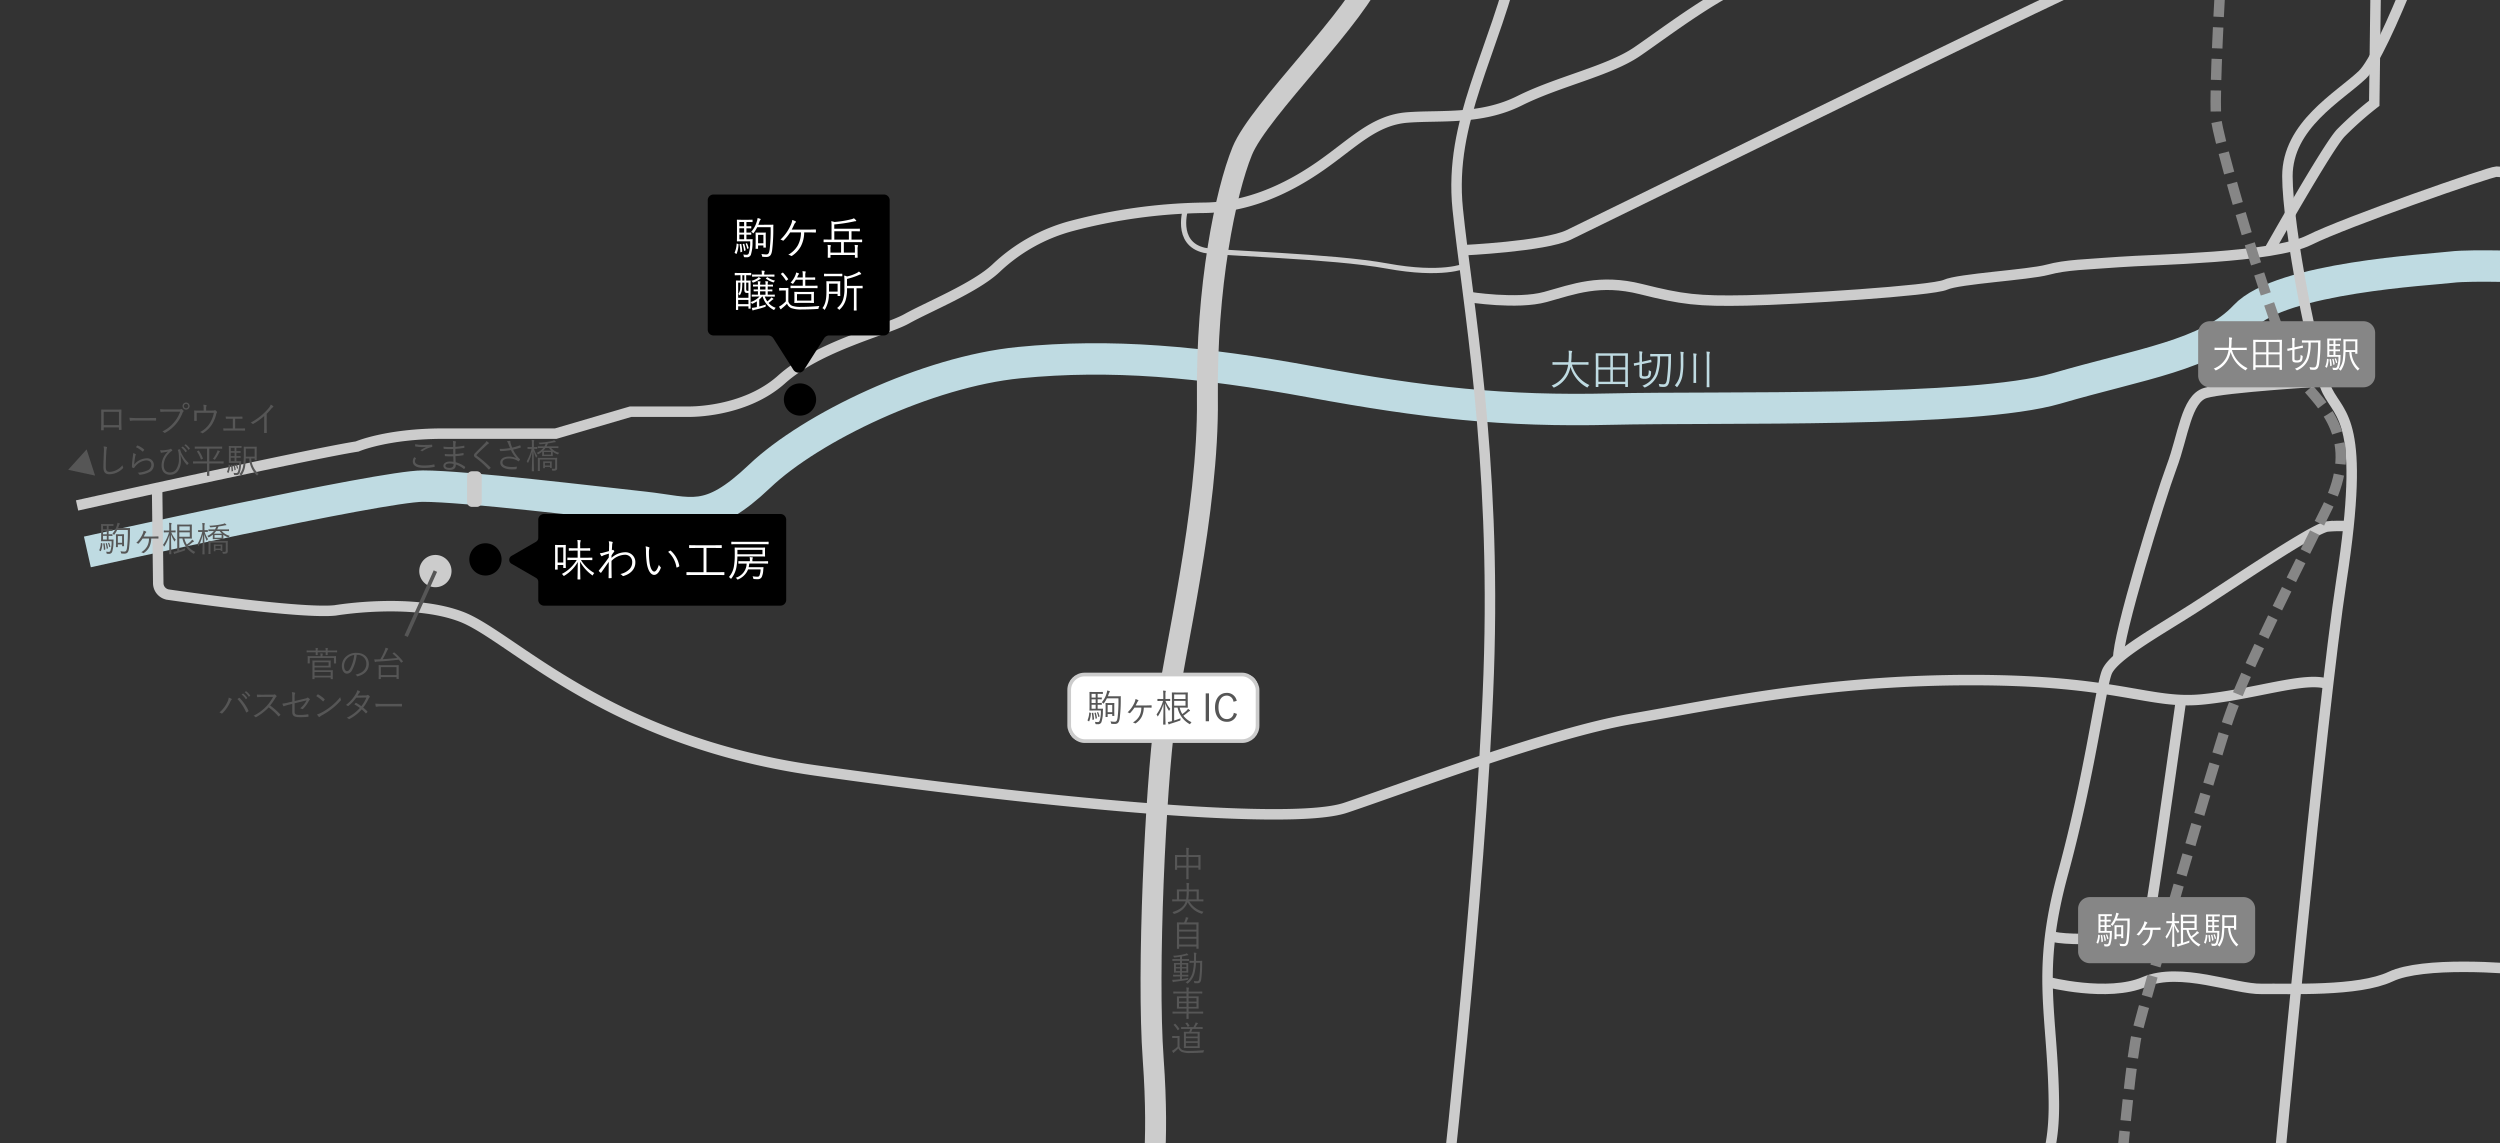 <svg xmlns="http://www.w3.org/2000/svg" xmlns:xlink="http://www.w3.org/1999/xlink" width="676.713" height="309.517" viewBox="0 0 676.713 309.517">
  <rect x="0" y="0" width="676.713" height="309.517" fill="#333333" stroke="none"/>
  <defs>
    <clipPath id="clip-path">
      <rect id="長方形_2449" data-name="長方形 2449" width="676.713" height="309.517" transform="translate(0 0)" fill="none"/>
    </clipPath>
  </defs>
  <g id="グループ_1266" data-name="グループ 1266" transform="translate(0 -91.813)">
    <g id="グループ_1258" data-name="グループ 1258" transform="translate(0 91.813)" clip-path="url(#clip-path)">
      <path id="パス_3811" data-name="パス 3811" d="M504.629,182.893s13.135,2.123,20.819,0,14.67-4.917,25.846-2.123,15.368,3.338,28.641,3.067,50.3-2.622,53.788-4.241,22.443-2.667,27.637-4.064,10.434-1.4,19.515-2.1,41.564-1.048,51.343-5.937,48.9-18.512,50.645-18.512,15.369,1.746,15.369,1.746" transform="translate(-107.112 -102.516)" fill="none" stroke="#ccc" stroke-miterlimit="10" stroke-width="2.835"/>
      <path id="パス_3799" data-name="パス 3799" d="M693.3,181.713s-17.813-.7-23.4,0-46.1,2.794-55.884,13.273-28.292,12.923-50.995,19.559-91.509,4.89-120.5,5.589-50.645-1.746-81.032-7.335S307,205.115,282.205,207.56,225.973,225.023,212,238.3s-18.511,9.78-31.435,8.382-48.374-5.7-59.726-5.7-90.812,17.813-90.812,17.813" transform="translate(-6.374 -109.396)" fill="none" stroke="#bfdbe2" stroke-miterlimit="10" stroke-width="8.504"/>
      <path id="パス_3800" data-name="パス 3800" d="M609.314,1.338s-32.025,11.176-48.722,16.416S530.137,35.218,520.357,45.7c-7.922,8.488-28.99,16.765-38.769,19.56S456.44,79.925,448.755,85.164,427.449,93.2,416.972,98.437s-21.306,3.842-30.387,4.541-14.669,6.986-23.75,13.273-19.909,11.176-31.785,11.176a148.192,148.192,0,0,0-35.277,4.89,47.421,47.421,0,0,0-20.607,11.525c-5.588,5.239-18.511,10.479-24.1,13.622s-23.75,7.335-33.879,16.417-25.148,8.731-25.148,8.731H176.321l-20.258,5.938H125.676c-15.368,0-23.4,3.493-23.4,3.493-11.526,1.746-75.793,15.952-75.793,15.952" transform="translate(-5.621 -71.176)" fill="none" stroke="#ccc" stroke-miterlimit="10" stroke-width="2.835"/>
      <path id="パス_3801" data-name="パス 3801" d="M469.456,28.828s-9.081,27.593-13.273,39.817-31.435,38.072-35.975,49.248-9.78,36.674-9.43,67.06-9.081,68.808-11.526,86.97-4.889,67.759-3.143,91.859-.592,35.975-.592,35.975" transform="translate(-83.952 -77.011)" fill="none" stroke="#ccc" stroke-miterlimit="10" stroke-width="5.669"/>
      <path id="パス_3802" data-name="パス 3802" d="M641.453,310.534c-5.938-2.095-19.56,2.795-33.88,4.192s-22.7-5.239-62.52-5.239-69.505,6.635-91.859,10.477-61.822,18.861-77.539,24.1-86.97-2.1-143.552-10.129-82.08-36.324-95.7-41.564-34.229-1.746-34.229-1.746c-8.206.879-36.331-2.995-45.17-4.263a3.163,3.163,0,0,1-2.713-3.093l-.317-26.463" transform="translate(-11.456 -125.401)" fill="none" stroke="#ccc" stroke-miterlimit="10" stroke-width="2.835"/>
      <path id="パス_3803" data-name="パス 3803" d="M541.248,18.187S522.736,32.507,516.1,61.148s-18.861,46.1-16.416,70.2,10.478,66.362,8.382,125.738-12.923,153.332-12.923,153.332" transform="translate(-105.099 -74.752)" fill="none" stroke="#ccc" stroke-miterlimit="10" stroke-width="2.835"/>
      <path id="パス_3804" data-name="パス 3804" d="M831.008,9.763s4.889,13.622,0,25.5S811.8,87.3,805.511,93.24s-20.258,13.622-20.258,27.418,7.335,51.169,10.828,58.154,10.449,7.936,3.813,51.153c-5.544,36.1-17.435,164-17.435,164" transform="translate(-166.084 -72.964)" fill="none" stroke="#ccc" stroke-miterlimit="10" stroke-width="2.835"/>
      <path id="パス_3805" data-name="パス 3805" d="M693.781,451.1s9.78-.7,9.43-24.8-4.889-34.578,2.445-61.472,10.129-49.946,11.875-54.486,14.32-11.362,24.45-17.906,31.784-21.213,35.277-21.562a38.3,38.3,0,0,1,6.853,0" transform="translate(-147.261 -128.355)" fill="none" stroke="#ccc" stroke-miterlimit="10" stroke-width="2.835"/>
      <path id="パス_3806" data-name="パス 3806" d="M703.593,426.328s16.371,4.193,26.15,0,24.451,1.984,31.784,1.864,26.2.8,34.928-3.325,31.785-2.383,37.372-1.684" transform="translate(-149.344 -160.511)" fill="none" stroke="#ccc" stroke-miterlimit="10" stroke-width="2.835"/>
      <path id="パス_3807" data-name="パス 3807" d="M734.828,411.472s-26.758,2.1-30.319,0" transform="translate(-149.538 -158.231)" fill="none" stroke="#ccc" stroke-miterlimit="10" stroke-width="2.835"/>
      <path id="パス_3808" data-name="パス 3808" d="M759.219,12.763c-1.247,18.185-5.79,86.132-4.581,93.687,1.4,8.732,17.114,63.219,23.052,70.2s16.067,15.718,6.986,34.229-22.354,44.009-26.894,57.63-22.354,75.444-24.449,83.826c-1.692,6.768-3.839,30.158-4.6,38.917" transform="translate(-154.679 -73.601)" fill="none" stroke="#868686" stroke-miterlimit="10" stroke-width="2.835" stroke-dasharray="5.697 2.849"/>
      <path id="パス_3809" data-name="パス 3809" d="M502.567,151.626s22.095-1.015,28.73-4.158S690.917,68.88,695.806,68.531,750.293,61.2,750.293,61.2" transform="translate(-106.674 -83.882)" fill="none" stroke="#ccc" stroke-miterlimit="10" stroke-width="2.835"/>
      <path id="パス_3810" data-name="パス 3810" d="M807.256,4a67.718,67.718,0,0,1,1.882,14.669c0,7.335-.941,81.032-.941,81.032a93.334,93.334,0,0,0-9.056,8.033c-3.625,3.843-19.342,31.751-19.342,31.751" transform="translate(-165.519 -71.741)" fill="none" stroke="#ccc" stroke-miterlimit="10" stroke-width="2.835"/>
      <path id="パス_3812" data-name="パス 3812" d="M747.133,330.524s-7.358,52.415-8.231,56.431a19.975,19.975,0,0,0,0,7.8" transform="translate(-156.756 -141.049)" fill="none" stroke="#ccc" stroke-miterlimit="10" stroke-width="2.835"/>
      <rect id="長方形_2445" data-name="長方形 2445" width="10.74" height="6.269" transform="translate(581.746 257.678) rotate(-75.786)" fill="#565656"/>
      <path id="パス_3813" data-name="パス 3813" d="M783.453,221.006s-26.72,1.6-31.959,3.168-6,11.616-9.163,20S727.55,290.456,727.909,296" transform="translate(-154.503 -117.803)" fill="none" stroke="#ccc" stroke-miterlimit="10" stroke-width="2.835"/>
      <rect id="長方形_2446" data-name="長方形 2446" width="6.269" height="10.74" transform="translate(614.418 92.187) rotate(-23.147)" fill="#565656"/>
      <path id="パス_3814" data-name="パス 3814" d="M415.09,339.8h-44.4A3.293,3.293,0,0,1,367.4,336.5V325.067a3.292,3.292,0,0,1,3.293-3.293h44.4a3.292,3.292,0,0,1,3.293,3.293V336.5a3.293,3.293,0,0,1-3.293,3.293" transform="translate(-77.984 -139.191)" fill="#fff"/>
      <rect id="長方形_2447" data-name="長方形 2447" width="50.983" height="18.024" rx="4.18" transform="translate(289.416 182.583)" fill="none" stroke="#ccc" stroke-miterlimit="10" stroke-width="1"/>
      <path id="パス_3815" data-name="パス 3815" d="M374.494,333.3c.124.042.124.042.113.124a6.172,6.172,0,0,1-.45,2.15c-.031.072-.052.072-.144.01l-.246-.164c-.082-.051-.092-.061-.061-.133a5.822,5.822,0,0,0,.451-2.007c.009-.082.02-.082.153-.042Zm2.356-1.1c.686,0,.89-.021.952-.021s.092.021.082.093c-.01.195-.02.379-.031.574a9.365,9.365,0,0,1-.389,2.99.975.975,0,0,1-.891.563c-.174,0-.4-.01-.573-.02-.133-.01-.143-.01-.174-.215a1.572,1.572,0,0,0-.133-.41,6.748,6.748,0,0,0,.778.061.527.527,0,0,0,.492-.3,8.443,8.443,0,0,0,.338-2.837h-1.9c-.758,0-1.014.021-1.1.021s-.082-.01-.082-.093c0-.05.02-.4.02-1.238v-2.4c0-.839-.02-1.177-.02-1.238s.009-.083.082-.083.338.021,1.1.021h1.372c.707,0,.952-.021,1-.021.072,0,.083.01.083.083v.389c0,.072-.01.082-.083.082-.05,0-.3-.021-1-.021h-.339v.994h.042c.737,0,.952-.021,1-.021.072,0,.082.01.082.083v.347c0,.072-.01.083-.082.083-.051,0-.266-.021-1-.021h-.042v1h.042c.737,0,.952-.021,1-.021.072,0,.082.009.082.082v.347c0,.072-.01.083-.082.083-.051,0-.266-.02-1-.02h-.042V332.2Zm-.952-4.015h-1.106v.994H375.9Zm0,1.465h-1.106v1H375.9Zm0,1.475h-1.106V332.2H375.9Zm-.779,2.161c.092-.021.113-.021.124.041a10.89,10.89,0,0,1,.215,1.679c0,.092-.011.1-.1.133l-.214.072c-.093.031-.113.031-.113-.061a10.946,10.946,0,0,0-.184-1.71c-.021-.082,0-.082.082-.1Zm.686-.031c.083-.031.1-.031.124.04a8.212,8.212,0,0,1,.317,1.414c.01.072,0,.082-.083.113l-.173.072c-.092.041-.113.031-.123-.041a7.724,7.724,0,0,0-.287-1.444c-.021-.072-.01-.072.072-.1Zm.647-.113c.081-.031.1-.031.132.031a5.388,5.388,0,0,1,.358,1.065c.01.061,0,.072-.072.1l-.153.071c-.083.042-.1.031-.113-.03a5.274,5.274,0,0,0-.338-1.086c-.031-.061-.02-.071.061-.1Zm5.017-4.312c.83,0,1.1-.02,1.148-.02.071,0,.091.02.091.091-.02.247-.02.451-.02.686a39.741,39.741,0,0,1-.277,5.2c-.164,1.064-.471,1.536-1.362,1.536a6.833,6.833,0,0,1-.778-.041c-.184-.02-.184-.02-.214-.225a1.182,1.182,0,0,0-.154-.44,7.727,7.727,0,0,0,1.137.113c.542,0,.675-.369.8-1.189a38.114,38.114,0,0,0,.224-5.151H378.94a7.935,7.935,0,0,1-.789,1.3c-.061.082-.091.123-.133.123s-.072-.041-.143-.113a1.185,1.185,0,0,0-.328-.245,6.213,6.213,0,0,0,1.28-2.325,4.055,4.055,0,0,0,.195-.871c.215.052.41.1.585.164.081.031.143.072.143.133a.278.278,0,0,1-.081.154,1.7,1.7,0,0,0-.257.563c-.071.185-.132.38-.215.553Zm-.533,3.605c0,1.351.021,1.577.021,1.628,0,.072-.009.082-.092.082h-.4c-.072,0-.081-.01-.081-.082v-.42h-1.24v.717c0,.072-.01.072-.082.072h-.42c-.061,0-.072,0-.072-.072s.021-.287.021-1.731v-.8c0-.789-.021-1.045-.021-1.106s.01-.083.072-.083.215.021.778.021h.676c.563,0,.717-.021.768-.021.083,0,.092.011.092.083s-.021.3-.021.891Zm-.552-1.26h-1.24v1.966h1.24Z" transform="translate(-79.319 -140.357)" fill="#565656"/>
      <path id="パス_3816" data-name="パス 3816" d="M389.321,332.516a9.834,9.834,0,0,1-1.157,1.454.163.163,0,0,1-.236.02,1.409,1.409,0,0,0-.47-.184,8.127,8.127,0,0,0,1.761-2.418,3.724,3.724,0,0,0,.389-1.2,4.736,4.736,0,0,1,.707.3.145.145,0,0,1,0,.256,1.261,1.261,0,0,0-.277.419c-.112.225-.245.5-.389.769H392.4c.512,0,.952-.021,1.444-.042.091,0,.122.031.122.123v.43c0,.083-.039.092-.132.092-.481-.02-.932-.02-1.393-.02h-.594a5.935,5.935,0,0,1-.573,2.5,4.763,4.763,0,0,1-1.587,1.731.2.2,0,0,1-.256.01,1.438,1.438,0,0,0-.543-.216,4.61,4.61,0,0,0,1.782-1.772,4.854,4.854,0,0,0,.512-2.252Z" transform="translate(-82.241 -140.978)" fill="#565656"/>
      <path id="パス_3817" data-name="パス 3817" d="M399.827,330.1a8.212,8.212,0,0,0,1.321,2.16,1.751,1.751,0,0,0-.266.41c-.031.082-.052.123-.083.123s-.04-.041-.091-.123a8.767,8.767,0,0,1-.953-1.987c.011,3.113.092,5.6.092,5.746,0,.072-.009.082-.081.082h-.482c-.071,0-.081-.01-.081-.082,0-.143.072-2.6.092-5.582a11.612,11.612,0,0,1-1.464,3.329c-.051.072-.082.112-.1.112s-.052-.05-.092-.143a1.006,1.006,0,0,0-.236-.369,12.291,12.291,0,0,0,1.772-3.676h-.481c-.707,0-.911.02-.963.02-.072,0-.083-.009-.083-.081v-.4c0-.081.011-.091.083-.091.051,0,.256.02.963.02h.543v-1.055a6.06,6.06,0,0,0-.072-1.208c.257.011.462.031.645.052.072.009.113.05.113.092a.462.462,0,0,1-.051.195,3.046,3.046,0,0,0-.052.86v1.064h.226c.717,0,.911-.02.973-.02s.081.01.081.091v.4c0,.072-.009.081-.081.081s-.256-.02-.973-.02Zm3.84,1.8a6.3,6.3,0,0,0,.706,1.751,8.136,8.136,0,0,0,1.168-.932,2.153,2.153,0,0,0,.389-.5c.184.143.348.265.461.368a.253.253,0,0,1,.092.154c0,.051-.051.082-.123.113a1.115,1.115,0,0,0-.388.246,14.913,14.913,0,0,1-1.3.993,5.788,5.788,0,0,0,2.213,1.762,1.408,1.408,0,0,0-.307.379c-.061.1-.092.154-.133.154a.267.267,0,0,1-.143-.061,6.613,6.613,0,0,1-3.2-4.424h-.922v3.492c.573-.174,1.147-.379,1.741-.615a1.856,1.856,0,0,0-.041.379c-.01.215-.01.225-.2.287-.777.276-1.4.481-2.426.8a1.107,1.107,0,0,0-.389.164.156.156,0,0,1-.1.061c-.05,0-.071-.031-.112-.113a4.872,4.872,0,0,1-.195-.563,5.042,5.042,0,0,0,.87-.164l.246-.062v-5.877c0-1.219-.02-1.762-.02-1.813,0-.072.01-.083.082-.083s.44.021,1.3.021H404.6c.829,0,1.147-.021,1.208-.021s.072.011.072.083c0,.05-.02.369-.02,1.095v1.772c0,.727.02,1.045.02,1.1,0,.072-.01.082-.072.082s-.379-.021-1.208-.021Zm1.587-3.554h-3.072v1.219h3.072Zm0,1.741h-3.072v1.291h3.072Z" transform="translate(-84.352 -140.365)" fill="#565656"/>
      <rect id="長方形_2448" data-name="長方形 2448" width="0.891" height="7.547" transform="translate(326.366 187.687)" fill="#565656"/>
      <path id="パス_3818" data-name="パス 3818" d="M422.5,330.481a1.825,1.825,0,0,0-1.833-1.659c-1.28,0-2.222,1.1-2.222,3.175s.952,3.175,2.222,3.175a1.83,1.83,0,0,0,1.915-1.689l.851.286a2.65,2.65,0,0,1-2.776,2.141c-1.813,0-3.154-1.424-3.154-3.9s1.351-3.922,3.154-3.922a2.649,2.649,0,0,1,2.724,2.161Z" transform="translate(-88.619 -140.531)" fill="#565656"/>
      <path id="パス_3819" data-name="パス 3819" d="M142.653,246.369c.058.028.066.066.028.124a1.5,1.5,0,0,0-.254.737c0,.775.87,1.152,2.419,1.152a11.738,11.738,0,0,0,2.711-.274c.085-.019.114-.009.132.066a4.764,4.764,0,0,1,.085.492c.009.076-.028.1-.123.123a13.631,13.631,0,0,1-2.863.246c-1.833,0-2.938-.558-2.938-1.776a1.971,1.971,0,0,1,.388-1.115c.132.066.283.152.415.227m2.211-3.533c.68,0,1.436-.028,2.087-.084.086-.01.124.018.132.084a2.646,2.646,0,0,1,.028.425c0,.1-.037.132-.132.142a6.252,6.252,0,0,0-2.448,1.077.214.214,0,0,1-.265.019,1.056,1.056,0,0,0-.387-.189,12.416,12.416,0,0,1,1.624-.945c-.311.028-.726.038-1.019.038a9.846,9.846,0,0,1-1.918-.17c-.057-.009-.085-.038-.085-.132,0-.123.009-.321.019-.481a11.29,11.29,0,0,0,2.362.217" transform="translate(-30.109 -122.39)" fill="#565656"/>
      <path id="パス_3820" data-name="パス 3820" d="M155.037,245.663a18.379,18.379,0,0,1-2.173-.028c-.076,0-.095-.028-.1-.113a3.853,3.853,0,0,1-.028-.482,14.094,14.094,0,0,0,2.286.066c0-.463-.009-.955-.009-1.408a17.982,17.982,0,0,1-2.5-.047c-.058-.009-.076-.029-.086-.1a3.449,3.449,0,0,1-.038-.491,16.018,16.018,0,0,0,2.627.076c0-.387-.009-.651-.009-1a2.247,2.247,0,0,0-.085-.623,3.878,3.878,0,0,1,.747.122.146.146,0,0,1,.084.217.885.885,0,0,0-.113.435c-.018.3-.018.51-.028.832a22.059,22.059,0,0,0,2.306-.313c.076-.018.095,0,.1.066a3.551,3.551,0,0,1,.028.417c0,.075-.038.094-.066.094a23.463,23.463,0,0,1-2.372.274c0,.462,0,.954.01,1.4a15.783,15.783,0,0,0,2.088-.274c.066-.019.094,0,.1.047,0,.113.009.293.009.454,0,.057-.028.084-.095.095a17.29,17.29,0,0,1-2.088.254c0,.586.029,1.077.066,1.644a7.684,7.684,0,0,1,2.523,1.219c.047.038.065.076.037.16a1.253,1.253,0,0,1-.236.406c-.047.057-.085.066-.142.028a6.992,6.992,0,0,0-2.154-1.2c.009,1.058-.548,1.473-1.691,1.473-1.105,0-1.672-.425-1.672-1.123,0-.614.642-1.152,1.739-1.152a5.893,5.893,0,0,1,.992.076c-.028-.539-.047-.955-.057-1.5m-.935,1.947c-.794,0-1.191.255-1.191.6,0,.4.369.585,1.059.585a1.3,1.3,0,0,0,.963-.292,1.068,1.068,0,0,0,.17-.766,4.464,4.464,0,0,0-1-.123" transform="translate(-32.34 -122.156)" fill="#565656"/>
      <path id="パス_3821" data-name="パス 3821" d="M166.855,242a.2.2,0,0,1,.066.123.141.141,0,0,1-.095.123,1.123,1.123,0,0,0-.349.246c-.926.84-2.079,1.908-2.788,2.664a.357.357,0,0,0-.132.236c0,.066.038.113.124.169a30.612,30.612,0,0,1,3.646,3.118c.066.076.085.1.009.189a4.267,4.267,0,0,1-.358.359c-.076.057-.113.066-.18-.019a25.129,25.129,0,0,0-3.562-3.2.742.742,0,0,1-.369-.595.877.877,0,0,1,.331-.614c.766-.812,1.8-1.814,2.637-2.664a2.224,2.224,0,0,0,.415-.585,4.3,4.3,0,0,1,.605.453" transform="translate(-34.57 -122.164)" fill="#565656"/>
      <path id="パス_3822" data-name="パス 3822" d="M174.053,242.325a2.255,2.255,0,0,0-.4-.737,5.787,5.787,0,0,1,.747-.085c.132,0,.2.056.2.143a1.15,1.15,0,0,0,.01.245,3.149,3.149,0,0,0,.17.633c.1.284.188.5.311.793a16.494,16.494,0,0,0,2.069-.6c.057-.019.1-.019.132.047a2.039,2.039,0,0,1,.123.415c.009.067,0,.1-.047.123-.586.2-1.275.388-2.041.567a8.969,8.969,0,0,0,1.568,2.3,1.6,1.6,0,0,0,.255.21c.047.028.066.055.066.084a.187.187,0,0,1-.028.1c-.066.114-.18.284-.246.377-.047.057-.084.095-.122.095s-.057-.017-.114-.055c-.122-.085-.227-.143-.34-.21a4.493,4.493,0,0,0-2.144-.51c-1.134,0-1.757.407-1.757,1.077,0,.87,1.172,1.229,2.551,1.229a7.379,7.379,0,0,0,1.36-.114,3.179,3.179,0,0,1-.122.614c-.028.066-.048.076-.123.1-.17.018-.671.046-1.086.046-1.73,0-3.184-.558-3.184-1.823,0-1.1,1.039-1.644,2.343-1.644a4.7,4.7,0,0,1,2,.425,8.311,8.311,0,0,1-1.454-2.183,20.3,20.3,0,0,1-2.031.236,7.419,7.419,0,0,1-.8.028c-.066,0-.085-.038-.113-.113a2.906,2.906,0,0,1-.1-.492,7.727,7.727,0,0,0,.935,0,15.831,15.831,0,0,0,1.852-.217c-.161-.4-.265-.662-.435-1.105" transform="translate(-36.445 -122.153)" fill="#565656"/>
      <path id="パス_3823" data-name="パス 3823" d="M183.827,243.527c0,.066-.009.075-.084.075-.048,0-.218-.018-.775-.018a7.843,7.843,0,0,0,.926,1.955,1.55,1.55,0,0,0-.274.331c-.037.066-.065.094-.084.094s-.039-.028-.066-.094a9.582,9.582,0,0,1-.6-1.748c.009,2.9.084,5.328.084,5.461,0,.057-.009.066-.076.066h-.443c-.066,0-.076-.009-.076-.066,0-.132.095-2.56.114-5.366a12.538,12.538,0,0,1-1.078,3.061c-.037.065-.066.113-.095.113s-.046-.038-.075-.1a1.144,1.144,0,0,0-.236-.35,12.785,12.785,0,0,0,1.323-3.353h-.19c-.614,0-.784.018-.83.018-.076,0-.086-.009-.086-.075v-.378c0-.066.009-.076.086-.076.046,0,.217.02.83.02h.265v-.784a6.091,6.091,0,0,0-.066-1.153,5.507,5.507,0,0,1,.6.057c.066.009.113.038.113.076a.441.441,0,0,1-.057.189,2.586,2.586,0,0,0-.047.812v.8c.6,0,.774-.02.822-.02.075,0,.084.01.084.076Zm3.78-.18a4.366,4.366,0,0,0,2.173,1.3.885.885,0,0,0-.217.283c-.095.18-.095.18-.255.114a5.189,5.189,0,0,1-1.275-.69v.6c0,.369.019.463.019.52s-.009.076-.085.076c-.046,0-.226-.019-.85-.019h-1.02c-.614,0-.8.019-.86.019s-.075-.009-.075-.076.019-.151.019-.51v-.331a2.576,2.576,0,0,0-.01-.313,5.51,5.51,0,0,1-.982.671.3.3,0,0,1-.141.057c-.038,0-.066-.028-.124-.123a.731.731,0,0,0-.245-.264,4.45,4.45,0,0,0,1.785-1.314h-.085c-.945,0-1.265.02-1.313.02-.066,0-.076-.009-.076-.076v-.321c0-.076.009-.085.076-.085.048,0,.369.019,1.313.019h.388a4.976,4.976,0,0,0,.359-.709q-.737.085-1.474.142c-.17.01-.17.01-.236-.132a.881.881,0,0,0-.217-.3,19.911,19.911,0,0,0,3.638-.453,1.836,1.836,0,0,0,.548-.208,2.305,2.305,0,0,1,.388.3c.057.056.085.095.085.132,0,.066-.047.095-.151.095a1.227,1.227,0,0,0-.312.038c-.51.122-1.077.217-1.672.3a5.976,5.976,0,0,1-.369.793h1.824c.945,0,1.265-.019,1.313-.019.066,0,.075.009.075.085v.321c0,.066-.009.076-.075.076-.048,0-.369-.02-1.313-.02Zm.254,2.674c.926,0,1.248-.019,1.3-.019s.075.009.075.076c0,.046-.018.331-.018.992v.548c0,.406.009.746.009,1.133a.624.624,0,0,1-.208.567c-.17.123-.321.161-.926.17-.188,0-.188,0-.236-.2a.844.844,0,0,0-.15-.34,6.512,6.512,0,0,0,.689.029c.18,0,.293-.085.293-.331v-2.173h-4.147v2.088c0,.623.019.878.019.936s-.009.066-.076.066h-.415c-.066,0-.076-.01-.076-.066s.019-.275.019-.926v-1.559c0-.652-.019-.889-.019-.935,0-.066.01-.076.076-.076s.377.019,1.293.019Zm-.113,1.747c0,.737.019.841.019.889,0,.066-.01.076-.076.076h-.311c-.066,0-.076-.009-.076-.076v-.189H185.9v.283c0,.057-.009.066-.076.066h-.3c-.066,0-.076-.009-.076-.066s.019-.169.019-.934V247.5c0-.283-.019-.415-.019-.462,0-.066.01-.076.076-.076.046,0,.179.019.689.019H187c.51,0,.643-.019.689-.019.066,0,.076.009.076.076,0,.047-.019.17-.019.378Zm-.086-3.712a4.506,4.506,0,0,1-.632-.71h-.964a5.29,5.29,0,0,1-.6.7c.132.01.321.01.624.01Zm-.1.377h-1.908v.718h1.908Zm-.254,2.938H185.9v.718H187.3Z" transform="translate(-38.415 -122.079)" fill="#565656"/>
      <path id="パス_3824" data-name="パス 3824" d="M34.853,275.179c.113.038.113.038.1.113a5.654,5.654,0,0,1-.415,1.984c-.029.066-.048.066-.132.01l-.227-.151c-.076-.047-.085-.057-.057-.123a5.367,5.367,0,0,0,.417-1.852c.009-.076.018-.076.141-.038Zm2.173-1.011c.633,0,.822-.019.878-.019s.085.019.076.085c-.009.18-.019.349-.028.529a8.7,8.7,0,0,1-.358,2.759.9.9,0,0,1-.822.519c-.161,0-.369-.009-.529-.018-.122-.01-.132-.01-.16-.2a1.455,1.455,0,0,0-.124-.379,6.094,6.094,0,0,0,.718.057.487.487,0,0,0,.454-.274,7.812,7.812,0,0,0,.311-2.617H35.685c-.7,0-.936.019-1.011.019s-.076-.01-.076-.085c0-.047.019-.369.019-1.144v-2.21c0-.775-.019-1.086-.019-1.143s.01-.076.076-.076.311.019,1.011.019h1.266c.651,0,.878-.019.926-.019.066,0,.076.009.076.076v.359c0,.066-.009.075-.076.075-.047,0-.274-.018-.926-.018h-.312v.916h.038c.681,0,.879-.019.926-.019.066,0,.076.009.076.076v.321c0,.065-.009.075-.076.075-.046,0-.245-.018-.926-.018h-.038v.926h.038c.681,0,.879-.019.926-.019.066,0,.076.009.076.076v.321c0,.066-.009.076-.076.076-.046,0-.245-.02-.926-.02h-.038v.993Zm-.878-3.7H35.127v.916h1.021Zm0,1.351H35.127v.926h1.021Zm0,1.36H35.127v.993h1.021Zm-.718,1.995c.085-.02.1-.02.113.037a10.065,10.065,0,0,1,.2,1.549c0,.085-.01.095-.095.123l-.2.066c-.085.028-.1.028-.1-.057a10.19,10.19,0,0,0-.17-1.578c-.019-.075,0-.075.076-.094Zm.633-.029c.076-.028.095-.028.113.038a7.6,7.6,0,0,1,.293,1.3c.009.066,0,.075-.076.1l-.161.066c-.084.038-.1.029-.113-.037a7.132,7.132,0,0,0-.265-1.333c-.02-.066-.009-.066.066-.095Zm.6-.1c.076-.029.095-.029.122.028a4.943,4.943,0,0,1,.331.982c.01.056,0,.066-.066.094l-.141.066c-.076.038-.095.028-.1-.028a4.911,4.911,0,0,0-.312-1c-.028-.057-.019-.066.057-.095Zm4.63-3.978c.765,0,1.011-.019,1.058-.019.066,0,.085.019.085.085-.019.227-.019.416-.019.633a36.621,36.621,0,0,1-.255,4.8c-.151.982-.434,1.417-1.256,1.417a6.294,6.294,0,0,1-.718-.038c-.17-.019-.17-.019-.2-.207a1.078,1.078,0,0,0-.142-.406,7.142,7.142,0,0,0,1.048.1c.5,0,.623-.34.737-1.1a35.139,35.139,0,0,0,.207-4.752H38.953a7.258,7.258,0,0,1-.728,1.2c-.056.076-.084.113-.122.113s-.066-.038-.132-.1a1.1,1.1,0,0,0-.3-.227,5.712,5.712,0,0,0,1.181-2.145,3.682,3.682,0,0,0,.18-.8,5.4,5.4,0,0,1,.539.151c.076.028.132.066.132.123a.259.259,0,0,1-.075.142,1.573,1.573,0,0,0-.236.519c-.066.17-.123.351-.2.51Zm-.492,3.325c0,1.248.019,1.456.019,1.5,0,.066-.009.075-.085.075h-.369c-.066,0-.075-.009-.075-.075V275.5H39.142v.661c0,.066-.009.066-.075.066H38.68c-.058,0-.066,0-.066-.066s.019-.265.019-1.6v-.737c0-.727-.019-.963-.019-1.02s.009-.076.066-.076.2.019.718.019h.624c.519,0,.662-.019.708-.019.076,0,.085.009.085.076s-.019.273-.019.822Zm-.51-1.161H39.143v1.814h1.143Z" transform="translate(-7.24 -128.12)" fill="#565656"/>
      <path id="パス_3825" data-name="パス 3825" d="M48.544,274.457a9.07,9.07,0,0,1-1.067,1.342.151.151,0,0,1-.218.02,1.335,1.335,0,0,0-.435-.17,7.522,7.522,0,0,0,1.626-2.23,3.405,3.405,0,0,0,.358-1.105,4.436,4.436,0,0,1,.652.274.134.134,0,0,1,0,.236,1.163,1.163,0,0,0-.255.387c-.1.208-.227.463-.359.708h2.541c.473,0,.879-.018,1.333-.037.084,0,.113.028.113.113v.4c0,.076-.038.085-.122.085-.444-.019-.86-.019-1.286-.019h-.547a5.455,5.455,0,0,1-.529,2.306,4.4,4.4,0,0,1-1.464,1.6.186.186,0,0,1-.236.009,1.318,1.318,0,0,0-.5-.2,4.262,4.262,0,0,0,1.644-1.635,4.491,4.491,0,0,0,.473-2.079Z" transform="translate(-9.939 -128.693)" fill="#565656"/>
      <path id="パス_3826" data-name="パス 3826" d="M58.251,272.229a7.61,7.61,0,0,0,1.219,1.994,1.619,1.619,0,0,0-.247.378c-.028.076-.046.113-.075.113s-.038-.038-.085-.113a8.114,8.114,0,0,1-.879-1.833c.01,2.872.085,5.168.085,5.3,0,.065-.009.075-.075.075h-.444c-.066,0-.076-.009-.076-.075,0-.132.066-2.4.086-5.15a10.709,10.709,0,0,1-1.351,3.071c-.048.066-.076.1-.095.1s-.048-.047-.085-.132a.919.919,0,0,0-.217-.34,11.325,11.325,0,0,0,1.634-3.392H57.2c-.651,0-.841.019-.888.019-.066,0-.076-.009-.076-.076V271.8c0-.075.009-.084.076-.084.046,0,.236.018.888.018h.5v-.973a5.591,5.591,0,0,0-.066-1.115c.236.009.425.028.595.048.066.009.1.046.1.084a.428.428,0,0,1-.046.179,2.78,2.78,0,0,0-.048.794v.982h.208c.662,0,.841-.018.9-.018s.075.009.075.084v.369c0,.066-.009.076-.075.076s-.236-.019-.9-.019Zm3.543,1.663a5.816,5.816,0,0,0,.651,1.616,7.487,7.487,0,0,0,1.077-.859,1.946,1.946,0,0,0,.359-.463c.17.132.322.245.425.34a.234.234,0,0,1,.085.142c0,.048-.047.076-.113.1a1.024,1.024,0,0,0-.359.226,13.873,13.873,0,0,1-1.2.917,5.35,5.35,0,0,0,2.041,1.625,1.309,1.309,0,0,0-.284.349c-.057.095-.085.143-.123.143a.254.254,0,0,1-.132-.057,6.1,6.1,0,0,1-2.948-4.081h-.85v3.222c.529-.161,1.058-.35,1.606-.567a1.723,1.723,0,0,0-.038.35c-.009.2-.009.208-.18.265-.718.254-1.293.444-2.238.737a1.024,1.024,0,0,0-.359.15.148.148,0,0,1-.1.057c-.046,0-.066-.028-.1-.1a4.652,4.652,0,0,1-.18-.521,4.642,4.642,0,0,0,.8-.15l.227-.057v-5.423c0-1.125-.02-1.626-.02-1.672,0-.066.009-.076.076-.076s.406.019,1.2.019h1.531c.764,0,1.058-.019,1.115-.019s.066.009.066.076c0,.047-.02.34-.02,1.011v1.635c0,.671.02.963.02,1.011,0,.066-.01.076-.066.076s-.351-.019-1.115-.019Zm1.464-3.278H60.423v1.124h2.835Zm0,1.606H60.423v1.19h2.835Z" transform="translate(-11.889 -128.128)" fill="#565656"/>
      <path id="パス_3827" data-name="パス 3827" d="M70.646,272.07c0,.066-.009.075-.085.075-.047,0-.217-.018-.774-.018a7.816,7.816,0,0,0,.926,1.955,1.527,1.527,0,0,0-.274.331c-.038.066-.066.094-.085.094s-.038-.028-.066-.094a9.584,9.584,0,0,1-.6-1.748c.009,2.9.084,5.328.084,5.461,0,.057-.009.066-.075.066h-.444c-.066,0-.076-.009-.076-.066,0-.132.1-2.56.114-5.366a12.5,12.5,0,0,1-1.077,3.061c-.038.065-.066.113-.095.113s-.047-.038-.076-.1a1.129,1.129,0,0,0-.236-.35,12.758,12.758,0,0,0,1.323-3.353h-.189c-.614,0-.784.018-.831.018-.076,0-.085-.009-.085-.075v-.378c0-.066.009-.076.085-.076.047,0,.217.02.831.02H69.2v-.784a6.091,6.091,0,0,0-.066-1.153,5.515,5.515,0,0,1,.595.057c.066.009.113.038.113.076a.439.439,0,0,1-.056.189,2.545,2.545,0,0,0-.048.812v.8c.6,0,.775-.02.822-.02.076,0,.085.01.085.076Zm3.779-.18a4.365,4.365,0,0,0,2.173,1.3.872.872,0,0,0-.217.283c-.095.18-.095.18-.255.114a5.183,5.183,0,0,1-1.276-.69v.6c0,.369.02.463.02.52s-.009.076-.086.076c-.046,0-.226-.019-.85-.019h-1.02c-.614,0-.8.019-.859.019s-.076-.009-.076-.076.019-.151.019-.51v-.331a2.789,2.789,0,0,0-.009-.313,5.508,5.508,0,0,1-.982.671.3.3,0,0,1-.142.057c-.038,0-.066-.028-.123-.123a.732.732,0,0,0-.246-.264,4.453,4.453,0,0,0,1.786-1.314h-.086c-.944,0-1.265.019-1.313.019-.066,0-.075-.009-.075-.075v-.321c0-.076.009-.085.075-.085.048,0,.369.019,1.313.019h.388a5.058,5.058,0,0,0,.359-.709q-.737.085-1.475.142c-.169.01-.169.01-.236-.132a.882.882,0,0,0-.218-.3,19.9,19.9,0,0,0,3.638-.453,1.834,1.834,0,0,0,.548-.208,2.254,2.254,0,0,1,.387.3c.057.056.085.095.085.132,0,.066-.046.095-.151.095a1.225,1.225,0,0,0-.312.038c-.51.122-1.077.217-1.672.3a6.074,6.074,0,0,1-.368.793h1.824c.945,0,1.266-.019,1.313-.019.066,0,.076.009.076.085v.321c0,.066-.009.075-.076.075-.047,0-.369-.019-1.313-.019Zm.255,2.674c.926,0,1.248-.019,1.3-.019s.076.009.076.076c0,.047-.019.331-.019.992v.548c0,.406.009.746.009,1.133a.622.622,0,0,1-.208.567c-.17.123-.321.161-.926.17-.188,0-.188,0-.236-.2a.855.855,0,0,0-.151-.34,6.529,6.529,0,0,0,.689.029c.18,0,.293-.085.293-.331v-2.173H71.364v2.088c0,.623.018.878.018.936s-.009.066-.076.066h-.415c-.066,0-.076-.01-.076-.066s.02-.275.02-.926v-1.559c0-.652-.02-.889-.02-.935,0-.066.01-.076.076-.076s.378.019,1.294.019Zm-.113,1.747c0,.737.019.841.019.889,0,.066-.009.076-.076.076H74.2c-.066,0-.075-.009-.075-.076v-.189H72.714v.283c0,.057-.009.066-.075.066h-.3c-.066,0-.076-.009-.076-.066s.02-.169.02-.934v-.313c0-.283-.02-.415-.02-.462,0-.066.01-.076.076-.076.047,0,.18.019.689.019h.794c.51,0,.642-.019.689-.019.066,0,.076.009.076.076,0,.047-.019.17-.019.378Zm-.085-3.713a4.432,4.432,0,0,1-.633-.709h-.964a5.169,5.169,0,0,1-.6.7c.132.009.322.009.624.009Zm-.1.378H72.469v.718h1.908Zm-.254,2.938H72.715v.718h1.408Z" transform="translate(-14.392 -128.138)" fill="#565656"/>
      <path id="パス_3828" data-name="パス 3828" d="M35.451,235.554v.642c0,.114-.019.132-.132.143s-.311.009-.443,0c-.1-.01-.132-.028-.132-.123.028-.6.037-1.219.037-2.022v-1.861c0-.5,0-1-.019-1.512,0-.084.028-.1.1-.1.481.02.992.02,1.52.02h2.078c.568,0,1.182,0,1.672-.02.095,0,.114.029.114.132-.009.482-.02.982-.02,1.494v1.9c0,.728.028,1.379.047,1.861,0,.1-.028.132-.122.132h-.492c-.085,0-.095-.028-.095-.122v-.558Zm4.119-4.214H35.441v3.609H39.57Z" transform="translate(-7.375 -119.864)" fill="#565656"/>
      <path id="パス_3829" data-name="パス 3829" d="M46.032,234.291a7.727,7.727,0,0,0-1.275.095c-.085,0-.132-.039-.16-.132a5.573,5.573,0,0,1-.1-.718,17.1,17.1,0,0,0,2.088.085h2.9c.651,0,1.351-.009,2.069-.028.113-.009.141.009.141.113a3.933,3.933,0,0,1,0,.492c0,.1-.028.123-.141.113-.709-.018-1.408-.018-2.041-.018Z" transform="translate(-9.446 -120.462)" fill="#565656"/>
      <path id="パス_3830" data-name="パス 3830" d="M56.83,230.784c-.558,0-1.077.019-1.587.057-.113.009-.15-.028-.17-.15s-.038-.425-.046-.586a17.867,17.867,0,0,0,1.813.075h3.345a.866.866,0,0,0,.472-.084.229.229,0,0,1,.246.009,2.386,2.386,0,0,1,.425.388.2.2,0,0,1-.028.292.866.866,0,0,0-.208.321,10.112,10.112,0,0,1-1.852,3.1,10.3,10.3,0,0,1-2.805,2.277.233.233,0,0,1-.321-.019,1.635,1.635,0,0,0-.492-.321,9.07,9.07,0,0,0,3.052-2.334,8.882,8.882,0,0,0,1.776-3.023ZM63,229.272a.954.954,0,1,1-.955-.954.952.952,0,0,1,.955.954m-1.55,0a.6.6,0,1,0,.6-.595.593.593,0,0,0-.6.595" transform="translate(-11.68 -119.355)" fill="#565656"/>
      <path id="パス_3831" data-name="パス 3831" d="M71.4,230.649c.585,0,.737-.019.859-.085a.175.175,0,0,1,.217.028,1.488,1.488,0,0,1,.4.377.173.173,0,0,1-.028.247.862.862,0,0,0-.142.33,9.434,9.434,0,0,1-1.134,2.806,7.487,7.487,0,0,1-2.5,2.41c-.1.066-.143.038-.209-.02a1.928,1.928,0,0,0-.558-.273,6.774,6.774,0,0,0,2.656-2.4,8.425,8.425,0,0,0,1.095-2.825H67.4v.917c0,.425.009.755.028,1.133,0,.114-.019.143-.113.143a4.274,4.274,0,0,1-.492,0c-.084,0-.1-.028-.1-.123.019-.425.019-.728.019-1.143v-.662c0-.3,0-.547-.019-.784-.009-.076.028-.113.113-.1.4.028.812.038,1.286.038h1.161v-.473a4.87,4.87,0,0,0-.084-1.125,5,5,0,0,1,.765.095c.132.029.15.132.095.236a1.526,1.526,0,0,0-.1.747v.51Z" transform="translate(-14.161 -119.512)" fill="#565656"/>
      <path id="パス_3832" data-name="パス 3832" d="M79.935,236.356h1.219c.472,0,.9-.009,1.369-.028.076,0,.095.028.1.113v.359c-.01.1-.029.132-.114.132-.462-.009-.907-.018-1.35-.018H78.093c-.453,0-.831.018-1.219.038-.075,0-.1-.028-.113-.123a3.572,3.572,0,0,1-.028-.51c.481.028.869.038,1.36.038h1.219v-2.637H78.65c-.369,0-.708,0-1.105.02-.076,0-.114-.028-.123-.124-.019-.122-.028-.311-.037-.5.433.028.84.047,1.246.047H80.54c.444,0,.822-.019,1.275-.028.085,0,.1.028.1.113a2.6,2.6,0,0,1,0,.368c0,.1-.028.114-.124.114-.425-.01-.84-.019-1.256-.019h-.6Z" transform="translate(-16.287 -120.373)" fill="#565656"/>
      <path id="パス_3833" data-name="パス 3833" d="M90.481,234.883c0,.567.01,1.106.029,1.711.009.084-.019.113-.1.113a5.3,5.3,0,0,1-.547,0c-.076,0-.094-.028-.094-.113.018-.567.036-1.134.036-1.683v-2.8a17.84,17.84,0,0,1-2.966,2.136.163.163,0,0,1-.217-.039,1.66,1.66,0,0,0-.472-.3,17.471,17.471,0,0,0,2.938-1.995,15.944,15.944,0,0,0,1.832-1.824,2.947,2.947,0,0,0,.652-1.067,2.85,2.85,0,0,1,.651.425.152.152,0,0,1-.037.265,2.311,2.311,0,0,0-.529.5,16.81,16.81,0,0,1-1.182,1.3Z" transform="translate(-18.287 -119.505)" fill="#565656"/>
      <path id="パス_3834" data-name="パス 3834" d="M36.356,243.522c.1.028.152.076.152.142a.727.727,0,0,1-.076.246,5.306,5.306,0,0,0-.113.973c-.085,1.427-.142,2.721-.142,4.025,0,1.059.293,1.379,1.114,1.379a4.855,4.855,0,0,0,3.4-1.8,2.243,2.243,0,0,0,.16.548.487.487,0,0,1,.039.132c0,.057-.028.1-.114.18a5.252,5.252,0,0,1-3.6,1.587c-1.067,0-1.644-.51-1.644-1.9,0-1.342.085-2.882.132-4.214a5.2,5.2,0,0,0-.076-1.427,3.737,3.737,0,0,1,.765.132" transform="translate(-7.542 -122.554)" fill="#565656"/>
      <path id="パス_3835" data-name="パス 3835" d="M46.3,245.411c.113.066.123.151.057.236a1.238,1.238,0,0,0-.142.443,17.177,17.177,0,0,0-.273,2.164,4.487,4.487,0,0,1,3.3-1.7,1.8,1.8,0,0,1,2.031,1.8,2.169,2.169,0,0,1-1.416,2.013,6.985,6.985,0,0,1-2.3.623c-.151.019-.2.019-.247-.084a1.5,1.5,0,0,0-.425-.463,7.6,7.6,0,0,0,2.57-.586,1.69,1.69,0,0,0,1.134-1.559c0-.671-.425-1.19-1.426-1.19a4.243,4.243,0,0,0-2.807,1.474,2.361,2.361,0,0,0-.415.557c-.048.076-.076.076-.151.048a4.132,4.132,0,0,1-.388-.17c-.057-.028-.076-.047-.076-.132a27.807,27.807,0,0,1,.274-2.967,5.644,5.644,0,0,0,.076-.785,3.081,3.081,0,0,1,.623.274m.454-2.3a.1.1,0,0,1,.132-.028,5.608,5.608,0,0,1,1.729,1.077c.058.047.058.066.019.132a2.961,2.961,0,0,1-.312.406c-.046.057-.095.057-.151,0a6.176,6.176,0,0,0-1.748-1.152,2.763,2.763,0,0,1,.331-.435" transform="translate(-9.621 -122.487)" fill="#565656"/>
      <path id="パス_3836" data-name="パス 3836" d="M60.541,245.6A10.055,10.055,0,0,1,60.654,247a4.741,4.741,0,0,1-.907,3.005,2.512,2.512,0,0,1-2.06.9c-1.455,0-2.277-.954-2.277-2.523a5.081,5.081,0,0,1,.983-2.909,6.745,6.745,0,0,1,.765-.841c-.481.094-.954.17-1.511.265-.15.028-.255.066-.321.066a.173.173,0,0,1-.132-.114,4.6,4.6,0,0,1-.17-.6,3.8,3.8,0,0,0,.935.028c.351-.028.785-.095,1.238-.17a1.5,1.5,0,0,0,.6-.2c.076-.057.132-.066.19-.009a2.028,2.028,0,0,1,.265.292c.094.124.066.218-.058.275a3.489,3.489,0,0,0-.974.859,4.657,4.657,0,0,0-1.219,3.014c0,1.2.568,1.947,1.626,1.947a1.972,1.972,0,0,0,1.738-.841,5.063,5.063,0,0,0,.747-2.967,10.743,10.743,0,0,0-.076-1.389c-.028-.2-.066-.369-.094-.5-.028-.094-.066-.179-.1-.292s-.018-.143.057-.171c.114-.038.294-.084.426-.113a.087.087,0,0,1,.113.075,5.908,5.908,0,0,0,.671,1.588,8.124,8.124,0,0,0,1.579,2.021c.056.057.046.113-.01.18a4.4,4.4,0,0,1-.293.34c-.057.057-.113.028-.17-.038a9.185,9.185,0,0,1-1.625-2.589Zm.557-2.3a.073.073,0,0,1,.095.009,4.6,4.6,0,0,1,1.067,1.143.068.068,0,0,1-.019.1l-.274.227a.076.076,0,0,1-.123-.018,4.168,4.168,0,0,0-1.095-1.209Zm.785-.614c.037-.028.066-.038.1-.01a5.449,5.449,0,0,1,1.077,1.106c.029.047.019.076-.028.113l-.255.226c-.038.039-.076.039-.114-.018a4.481,4.481,0,0,0-1.086-1.181Z" transform="translate(-11.679 -122.399)" fill="#565656"/>
      <path id="パス_3837" data-name="パス 3837" d="M74.61,247.965c0,.065-.01.075-.076.075s-.35-.019-1.238-.019h-2.56V250.3c0,.67.018.955.018,1,0,.065-.009.076-.075.076h-.5c-.066,0-.076-.01-.076-.076s.02-.332.02-1v-2.277H67.637c-.878,0-1.182.019-1.228.019-.066,0-.076-.009-.076-.075v-.444c0-.067.009-.076.076-.076.046,0,.35.019,1.228.019h2.485v-3.457H68.166c-.945,0-1.257.019-1.3.019-.066,0-.076-.01-.076-.076v-.435c0-.067.009-.075.076-.075.047,0,.36.018,1.3.018h4.676c.935,0,1.248-.018,1.3-.018.065,0,.076.008.076.075v.435c0,.065-.01.076-.076.076-.047,0-.36-.019-1.3-.019H70.736v3.457H73.3c.888,0,1.182-.019,1.238-.019s.076.009.076.076Zm-6.841-3.421c.085-.047.094-.038.132.02a9.113,9.113,0,0,1,1.105,2.088c.019.055.019.075-.076.113l-.321.132c-.132.057-.142.057-.169-.028a9.046,9.046,0,0,0-1.02-2.05c-.048-.058-.029-.076.084-.132Zm5.754.359a.7.7,0,0,0-.17.255,11.056,11.056,0,0,1-1.029,1.72c-.066.084-.1.122-.132.122s-.066-.029-.143-.076a1.122,1.122,0,0,0-.34-.16,8.446,8.446,0,0,0,1.115-1.843,1.9,1.9,0,0,0,.142-.472,4.677,4.677,0,0,1,.558.237c.056.028.085.057.085.1s-.029.067-.085.114" transform="translate(-14.08 -122.564)" fill="#565656"/>
      <path id="パス_3838" data-name="パス 3838" d="M78.745,248.386c.113.038.113.038.1.113a5.691,5.691,0,0,1-.415,1.993c-.028.066-.048.066-.132.01l-.226-.152c-.076-.046-.086-.057-.057-.123a5.439,5.439,0,0,0,.415-1.861c.009-.076.018-.076.142-.038Zm3.2-4.705c0,.066-.009.076-.076.076-.046,0-.273-.019-.926-.019h-.4v.907h.141c.681,0,.879-.018.926-.018.066,0,.076.009.076.075v.321c0,.066-.01.076-.076.076-.046,0-.245-.019-.926-.019H80.55v.907h.141c.681,0,.879-.018.926-.018.066,0,.076.009.076.075v.321c0,.066-.01.076-.076.076-.046,0-.245-.019-.926-.019H80.55v.945h.33c.633,0,.822-.018.879-.018s.085.018.075.084c-.009.18-.019.35-.028.529a8.018,8.018,0,0,1-.4,2.636.9.9,0,0,1-.822.52c-.16,0-.377-.009-.538-.02-.114-.009-.132-.009-.16-.2a1.271,1.271,0,0,0-.124-.377,6.5,6.5,0,0,0,.737.057.473.473,0,0,0,.444-.273,6.81,6.81,0,0,0,.35-2.495h-1.71c-.7,0-.936.019-1.011.019s-.076-.009-.076-.084c0-.048.018-.369.018-1.012v-2.267c0-.774-.018-1.085-.018-1.143s.009-.075.076-.075.312.018,1.011.018h1.36c.652,0,.879-.018.926-.018.066,0,.076.009.076.075Zm-1.889.057h-1.03v.907h1.03Zm0,1.342h-1.03v.907h1.03Zm0,1.342h-1.03v.945h1.03Zm-.728,1.965c.085-.019.1-.019.113.038a9.574,9.574,0,0,1,.189,1.512c0,.084-.009.095-.095.122l-.2.066c-.085.028-.1.028-.1-.056a9.523,9.523,0,0,0-.161-1.54c-.019-.076,0-.076.076-.095Zm.633-.066c.076-.028.095-.028.113.038a7.352,7.352,0,0,1,.284,1.275c.009.066,0,.076-.076.1l-.161.066c-.085.038-.1.028-.113-.038a6.77,6.77,0,0,0-.254-1.3c-.02-.066-.01-.066.066-.095Zm.586-.1c.075-.028.095-.028.122.028a4.749,4.749,0,0,1,.331.964c.009.057,0,.066-.066.095l-.142.066c-.076.038-.094.028-.1-.028a4.64,4.64,0,0,0-.311-.982c-.028-.057-.019-.066.057-.095Zm4.006-1.6a5.9,5.9,0,0,0,2.031,4.185,1.277,1.277,0,0,0-.33.312c-.058.076-.086.113-.113.113s-.057-.028-.123-.084a6.687,6.687,0,0,1-1.994-4.526h-.945c-.018.633-.057,1.181-.123,1.767a5.919,5.919,0,0,1-1,2.768c-.047.066-.076.1-.1.1s-.057-.038-.123-.1a1.3,1.3,0,0,0-.369-.254,4.758,4.758,0,0,0,1.067-2.74,26.234,26.234,0,0,0,.123-3.354c0-.878-.019-1.256-.019-1.3,0-.066.009-.076.076-.076s.293.019,1.059.019h1.256c.748,0,1-.019,1.048-.019.066,0,.076.01.076.076,0,.046-.018.292-.018.945v1.6c0,.662.018.87.018.926s-.009.076-.076.076h-.406c-.066,0-.076-.009-.076-.076v-.359Zm.935-2.664H83.1v.926c0,.472,0,.878-.01,1.247h2.4Z" transform="translate(-16.557 -122.523)" fill="#565656"/>
      <path id="パス_3839" data-name="パス 3839" d="M538.673,214.284a8.513,8.513,0,0,0,4.736,5.516,2.131,2.131,0,0,0-.414.481c-.069.126-.1.173-.161.173a.429.429,0,0,1-.172-.069,9.246,9.246,0,0,1-4.392-5.5,8.513,8.513,0,0,1-.631,1.938,7.548,7.548,0,0,1-3.7,3.6.606.606,0,0,1-.184.057c-.057,0-.091-.045-.172-.16a1.9,1.9,0,0,0-.424-.39,7.025,7.025,0,0,0,3.819-3.394,7.785,7.785,0,0,0,.664-2.248h-2.626c-1.1,0-1.468.023-1.524.023-.08,0-.092-.011-.092-.1v-.527c0-.08.012-.092.092-.092.057,0,.425.024,1.524.024h2.707c.057-.574.08-1.182.092-1.835a6.683,6.683,0,0,0-.058-1.3c.264.012.585.035.815.069.114.022.16.069.16.126a.472.472,0,0,1-.069.217,2.489,2.489,0,0,0-.091.86c-.012.643-.046,1.262-.115,1.858h3.085c1.1,0,1.468-.024,1.524-.024.081,0,.092.012.092.092v.527c0,.092-.011.1-.092.1-.057,0-.424-.023-1.524-.023Z" transform="translate(-113.167 -115.568)" fill="#bfdbe2"/>
      <path id="パス_3840" data-name="パス 3840" d="M557.02,216.528c0,3.245.023,3.818.023,3.887s-.013.091-.092.091h-.539c-.08,0-.092-.011-.092-.091v-.688H549.05v.688c0,.08-.012.091-.093.091h-.538c-.08,0-.092-.011-.092-.091s.023-.642.023-3.887v-2.191c0-2.2-.023-2.8-.023-2.866s.012-.093.092-.093.459.024,1.617.024h5.3c1.147,0,1.549-.024,1.617-.024s.092.012.092.093-.023.664-.023,2.58Zm-4.736-4.484H549.05v3.142h3.234Zm0,3.761H549.05v3.279h3.234Zm4.036-3.761h-3.348v3.142h3.348Zm0,3.761h-3.348v3.279h3.348Z" transform="translate(-116.387 -115.759)" fill="#bfdbe2"/>
      <path id="パス_3841" data-name="パス 3841" d="M566.2,213.565c.012.081,0,.1-.08.115s-.378.058-1.342.264l-1.158.252v2.73c0,.287.035.4.149.481a1.909,1.909,0,0,0,1.353-.069c.252-.184.321-.585.344-1.537a2.478,2.478,0,0,0,.447.264c.2.091.2.08.184.287-.069,1-.24,1.308-.562,1.525a2.116,2.116,0,0,1-1.238.264,2.314,2.314,0,0,1-1-.149c-.242-.127-.368-.356-.368-.849v-2.809c-.963.2-1.261.287-1.341.3s-.091,0-.1-.081l-.08-.515c-.01-.092,0-.092.08-.1.1-.011.391-.045,1.33-.24l.114-.023v-1.285a11.175,11.175,0,0,0-.068-1.674,6.2,6.2,0,0,1,.733.069c.1.024.161.058.161.1a.434.434,0,0,1-.069.218,5.19,5.19,0,0,0-.069,1.3v1.135l1.1-.24c.952-.207,1.239-.3,1.308-.31s.081-.011.091.069Zm3.715-2.121c1.067,0,1.423-.023,1.48-.023.08,0,.1.023.1.091-.024.343-.024.677-.024,1a42.232,42.232,0,0,1-.412,6.135c-.218,1.283-.711,1.709-1.572,1.709a8.542,8.542,0,0,1-.94-.058c-.207-.022-.207-.022-.241-.24a1.9,1.9,0,0,0-.161-.539,7.414,7.414,0,0,0,1.284.126c.528,0,.78-.321.929-1.193a46.817,46.817,0,0,0,.4-6.365h-2.247a14.428,14.428,0,0,1-.654,4.9,6.235,6.235,0,0,1-3.3,3.452.485.485,0,0,1-.2.069c-.057,0-.091-.035-.173-.115a1.741,1.741,0,0,0-.469-.366,5.755,5.755,0,0,0,3.5-3.28,13.506,13.506,0,0,0,.6-4.656h-.39c-1.078,0-1.422.024-1.479.024-.081,0-.091-.012-.091-.091V211.5c0-.069.01-.08.091-.08.058,0,.4.023,1.479.023Z" transform="translate(-119.163 -115.617)" fill="#bfdbe2"/>
      <path id="パス_3842" data-name="パス 3842" d="M577.1,212.587a9.932,9.932,0,0,0-.1-1.743c.286.023.549.045.767.08.091.012.15.046.15.1a.978.978,0,0,1-.058.241,6.818,6.818,0,0,0-.045,1.342v1.124a19.622,19.622,0,0,1-.287,3.807,6.827,6.827,0,0,1-1.308,2.774c-.058.081-.092.126-.138.126s-.08-.045-.161-.137a1.486,1.486,0,0,0-.424-.344,5.654,5.654,0,0,0,1.342-2.592,16.2,16.2,0,0,0,.264-3.486Zm3.463.286a8.777,8.777,0,0,0-.091-1.571,6.829,6.829,0,0,1,.78.069c.081.011.149.058.149.1a.545.545,0,0,1-.058.217,4.243,4.243,0,0,0-.079,1.146v4.541c0,1.215.023,1.754.023,1.812,0,.092-.011.1-.091.1h-.573c-.069,0-.079-.011-.079-.1,0-.058.022-.6.022-1.812Zm3.578-.493a9.364,9.364,0,0,0-.08-1.583,6.82,6.82,0,0,1,.78.069c.08.012.149.057.149.115a.557.557,0,0,1-.057.206,4.268,4.268,0,0,0-.08,1.159v6.089c0,1.33.023,1.869.023,1.926,0,.08-.012.091-.093.091h-.572c-.081,0-.092-.012-.092-.091,0-.057.023-.6.023-1.926Z" transform="translate(-122.155 -115.636)" fill="#bfdbe2"/>
      <path id="パス_3843" data-name="パス 3843" d="M800.066,218.26H758.515a3.181,3.181,0,0,1-3.18-3.181V203.55a3.181,3.181,0,0,1,3.18-3.18h41.551a3.181,3.181,0,0,1,3.181,3.18V215.08a3.181,3.181,0,0,1-3.181,3.181" transform="translate(-160.327 -113.422)" fill="#868686"/>
      <path id="パス_3844" data-name="パス 3844" d="M765.613,209.336a7.6,7.6,0,0,0,4.229,4.927,1.881,1.881,0,0,0-.369.43c-.062.112-.092.154-.143.154a.387.387,0,0,1-.154-.061,8.255,8.255,0,0,1-3.921-4.916,7.635,7.635,0,0,1-.565,1.731,6.736,6.736,0,0,1-3.306,3.216.561.561,0,0,1-.165.051c-.051,0-.082-.041-.154-.143a1.739,1.739,0,0,0-.379-.349,6.272,6.272,0,0,0,3.409-3.03,6.909,6.909,0,0,0,.594-2.008h-2.344c-.983,0-1.311.02-1.362.02-.072,0-.081-.009-.081-.092v-.47c0-.072.009-.083.081-.083.051,0,.379.02,1.362.02h2.417c.05-.512.073-1.054.081-1.639a5.958,5.958,0,0,0-.05-1.156c.236.009.523.031.728.061.1.02.143.061.143.112a.428.428,0,0,1-.061.195,2.214,2.214,0,0,0-.081.768c-.011.573-.042,1.127-.1,1.659h2.755c.983,0,1.311-.02,1.362-.02.07,0,.081.011.081.083v.47c0,.083-.011.092-.081.092-.051,0-.379-.02-1.362-.02Z" transform="translate(-161.462 -114.604)" fill="#fff"/>
      <path id="パス_3845" data-name="パス 3845" d="M782.007,211.34c0,2.9.021,3.41.021,3.472s-.01.082-.081.082h-.481c-.072,0-.083-.009-.083-.082V214.2h-6.493v.614c0,.072-.009.082-.082.082h-.481c-.071,0-.081-.009-.081-.082s.02-.573.02-3.472v-1.956c0-1.966-.02-2.5-.02-2.56s.01-.082.081-.082.411.021,1.445.021H780.5c1.025,0,1.383-.021,1.445-.021s.081.009.081.082-.021.594-.021,2.3Zm-4.229-4h-2.888v2.807h2.888Zm0,3.359h-2.888v2.929h2.888Zm3.6-3.359h-2.99v2.807h2.99Zm0,3.359h-2.99v2.929h2.99Z" transform="translate(-164.34 -114.775)" fill="#fff"/>
      <path id="パス_3846" data-name="パス 3846" d="M790.219,208.694c.009.072,0,.091-.073.1s-.338.051-1.2.236l-1.034.225v2.437c0,.256.031.358.132.43a1.71,1.71,0,0,0,1.209-.061c.225-.164.287-.522.308-1.373a2.192,2.192,0,0,0,.4.236c.174.082.174.072.165.255-.061.892-.216,1.168-.5,1.363a1.889,1.889,0,0,1-1.1.236,2.069,2.069,0,0,1-.891-.133c-.215-.113-.328-.317-.328-.758v-2.51c-.862.175-1.128.257-1.2.267s-.083,0-.092-.072l-.072-.46c-.009-.082,0-.082.072-.092.092-.01.348-.041,1.188-.215l.1-.021v-1.147a9.951,9.951,0,0,0-.061-1.494,5.538,5.538,0,0,1,.655.061c.091.02.143.051.143.091a.4.4,0,0,1-.062.195,4.622,4.622,0,0,0-.061,1.158v1.014l.983-.215c.849-.185,1.107-.266,1.168-.276s.071-.01.081.061Zm3.317-1.895c.952,0,1.271-.021,1.322-.021.071,0,.092.021.092.082-.021.307-.021.6-.021.891a37.557,37.557,0,0,1-.368,5.479c-.2,1.147-.636,1.527-1.4,1.527a7.712,7.712,0,0,1-.84-.052c-.184-.02-.184-.02-.215-.215a1.679,1.679,0,0,0-.143-.481,6.6,6.6,0,0,0,1.148.113c.471,0,.7-.287.829-1.065a41.882,41.882,0,0,0,.358-5.684h-2.008a12.929,12.929,0,0,1-.583,4.373,5.576,5.576,0,0,1-2.949,3.082.456.456,0,0,1-.174.062c-.052,0-.083-.032-.154-.1a1.564,1.564,0,0,0-.421-.328,5.141,5.141,0,0,0,3.123-2.929,12.06,12.06,0,0,0,.533-4.158h-.347c-.963,0-1.271.02-1.322.02-.071,0-.082-.01-.082-.083v-.461c0-.061.011-.071.082-.071.05,0,.358.021,1.322.021Z" transform="translate(-166.822 -114.648)" fill="#fff"/>
      <path id="パス_3847" data-name="パス 3847" d="M799.805,211.885c.121.04.121.04.112.123a6.169,6.169,0,0,1-.451,2.16c-.031.072-.05.072-.143.011l-.246-.164c-.082-.052-.092-.061-.061-.133a5.9,5.9,0,0,0,.451-2.018c.011-.081.02-.081.154-.04Zm3.471-5.1c0,.072-.011.083-.082.083-.052,0-.3-.021-1-.021h-.429v.983h.154c.737,0,.953-.02,1-.02.072,0,.081.011.081.082v.349c0,.072-.008.081-.081.081-.051,0-.266-.02-1-.02h-.154v.983h.154c.737,0,.953-.02,1-.02.072,0,.081.009.081.081v.348c0,.072-.008.082-.081.082-.051,0-.266-.02-1-.02h-.154v1.023h.358c.686,0,.891-.02.953-.02s.092.02.082.092c-.011.195-.021.38-.031.574a8.728,8.728,0,0,1-.429,2.857.978.978,0,0,1-.892.562c-.174,0-.41-.009-.583-.02-.124-.01-.143-.01-.174-.214a1.382,1.382,0,0,0-.134-.41,6.869,6.869,0,0,0,.8.061.508.508,0,0,0,.48-.3,7.4,7.4,0,0,0,.38-2.7h-1.854c-.759,0-1.014.02-1.1.02s-.083-.01-.083-.091c0-.052.021-.4.021-1.1v-2.458c0-.84-.021-1.178-.021-1.239s.011-.082.083-.082.337.02,1.1.02h1.474c.708,0,.952-.02,1-.02.071,0,.082.01.082.082Zm-2.048.061h-1.117v.983h1.117Zm0,1.454h-1.117v.983h1.117Zm0,1.455h-1.117v1.024h1.117Zm-.789,2.13c.093-.021.113-.021.124.04a10.5,10.5,0,0,1,.2,1.639c0,.093-.009.1-.1.133l-.216.072c-.092.031-.112.031-.112-.061a10.521,10.521,0,0,0-.176-1.669c-.02-.082,0-.082.083-.1Zm.687-.072c.081-.031.1-.031.123.041a7.821,7.821,0,0,1,.307,1.382c.009.072,0,.083-.083.113l-.174.072c-.092.041-.112.031-.123-.042a7.3,7.3,0,0,0-.276-1.413c-.021-.072-.01-.072.071-.1Zm.635-.113c.082-.031.1-.031.132.031a5.006,5.006,0,0,1,.359,1.045c.011.061,0,.071-.071.1l-.154.072c-.081.042-.1.031-.113-.031a4.977,4.977,0,0,0-.338-1.064c-.031-.062-.02-.072.061-.1Zm4.342-1.731a6.394,6.394,0,0,0,2.2,4.537,1.343,1.343,0,0,0-.358.337c-.062.083-.092.124-.124.124s-.061-.031-.132-.092a7.253,7.253,0,0,1-2.162-4.906h-1.022c-.022.686-.062,1.28-.134,1.916a6.414,6.414,0,0,1-1.085,3c-.053.072-.084.113-.114.113s-.061-.041-.132-.1a1.4,1.4,0,0,0-.4-.277,5.147,5.147,0,0,0,1.157-2.969,28.284,28.284,0,0,0,.134-3.635c0-.952-.02-1.363-.02-1.413,0-.072.009-.083.081-.083s.317.021,1.146.021H806.5c.809,0,1.085-.021,1.137-.021.071,0,.082.01.082.083,0,.05-.022.317-.022,1.023v1.731c0,.716.022.941.022,1s-.011.083-.082.083H807.2c-.071,0-.082-.011-.082-.083v-.389Zm1.014-2.888h-2.591v1c0,.512,0,.952-.011,1.352h2.6Z" transform="translate(-169.595 -114.684)" fill="#fff"/>
      <path id="パス_3848" data-name="パス 3848" d="M758.825,416.151H717.26a3.181,3.181,0,0,1-3.181-3.182V401.436a3.181,3.181,0,0,1,3.181-3.182h41.565a3.181,3.181,0,0,1,3.182,3.182v11.533a3.181,3.181,0,0,1-3.182,3.182" transform="translate(-151.57 -155.425)" fill="#868686"/>
      <path id="パス_3849" data-name="パス 3849" d="M721.186,409.663c.123.041.123.041.112.123a6.075,6.075,0,0,1-.451,2.151c-.031.072-.05.072-.143.01l-.246-.164c-.082-.05-.092-.061-.062-.133a5.779,5.779,0,0,0,.451-2.007c.011-.082.02-.082.154-.041Zm2.355-1.1c.686,0,.891-.02.952-.02s.092.02.082.092c-.011.195-.021.379-.032.573a9.39,9.39,0,0,1-.389,2.99.974.974,0,0,1-.891.563c-.173,0-.4-.01-.573-.02-.132-.01-.143-.01-.174-.215a1.606,1.606,0,0,0-.132-.41,6.556,6.556,0,0,0,.778.061.529.529,0,0,0,.492-.3,8.464,8.464,0,0,0,.338-2.837h-1.9c-.759,0-1.014.021-1.1.021s-.082-.01-.082-.092c0-.051.021-.4.021-1.239v-2.4c0-.839-.021-1.177-.021-1.238s.011-.082.082-.082.338.021,1.1.021h1.372c.707,0,.952-.021,1-.021.071,0,.081.009.081.082v.389c0,.072-.01.082-.081.082-.051,0-.3-.021-1-.021h-.338v.994h.04c.738,0,.954-.021,1-.021.071,0,.081.009.081.082v.348c0,.071-.01.082-.081.082-.05,0-.266-.021-1-.021h-.04v1h.04c.738,0,.954-.021,1-.021.071,0,.081.01.081.082v.348c0,.072-.01.082-.081.082-.05,0-.266-.02-1-.02h-.04v1.075Zm-.952-4.015h-1.106v.994h1.106Zm0,1.465h-1.106v1h1.106Zm0,1.475h-1.106v1.075h1.106Zm-.778,2.161c.092-.02.112-.02.123.041a10.9,10.9,0,0,1,.215,1.68c0,.091-.01.1-.1.133l-.216.071c-.092.031-.112.031-.112-.061a10.824,10.824,0,0,0-.185-1.71c-.02-.082,0-.082.082-.1Zm.686-.031c.081-.031.1-.031.123.041a8.349,8.349,0,0,1,.317,1.414c.011.071,0,.081-.081.112l-.174.072c-.092.041-.114.031-.123-.041a7.6,7.6,0,0,0-.287-1.444c-.021-.072-.01-.072.072-.1Zm.644-.113c.082-.031.1-.031.134.031a5.438,5.438,0,0,1,.358,1.065c.009.061,0,.072-.072.1l-.154.072c-.081.041-.1.031-.112-.03a5.242,5.242,0,0,0-.339-1.086c-.031-.061-.021-.072.061-.1Zm5.019-4.311c.829,0,1.1-.021,1.146-.021.072,0,.093.021.093.092-.02.246-.02.451-.02.686a39.465,39.465,0,0,1-.276,5.2c-.163,1.065-.471,1.536-1.362,1.536a6.833,6.833,0,0,1-.778-.04c-.185-.021-.185-.021-.216-.226a1.154,1.154,0,0,0-.154-.44,7.761,7.761,0,0,0,1.137.113c.544,0,.676-.368.8-1.188a38.079,38.079,0,0,0,.226-5.151h-3.123a7.886,7.886,0,0,1-.789,1.3c-.061.082-.092.123-.132.123s-.072-.041-.144-.113a1.2,1.2,0,0,0-.328-.246,6.19,6.19,0,0,0,1.28-2.325,4.015,4.015,0,0,0,.2-.871c.215.052.409.1.583.164.083.032.143.073.143.133a.281.281,0,0,1-.082.154,1.728,1.728,0,0,0-.255.563c-.073.184-.134.379-.215.553Zm-.532,3.6c0,1.352.02,1.577.02,1.628,0,.072-.011.082-.092.082h-.4c-.071,0-.082-.01-.082-.082v-.42h-1.238v.717c0,.072-.011.072-.081.072h-.421c-.061,0-.072,0-.072-.072s.02-.287.02-1.731v-.8c0-.789-.02-1.045-.02-1.106s.01-.083.072-.083.214.021.778.021h.677c.563,0,.717-.021.768-.021.081,0,.092.011.092.083s-.02.3-.02.891Zm-.555-1.26h-1.238v1.966h1.238Z" transform="translate(-152.907 -156.566)" fill="#fff"/>
      <path id="パス_3850" data-name="パス 3850" d="M736.012,408.881a9.928,9.928,0,0,1-1.159,1.454.163.163,0,0,1-.236.021,1.4,1.4,0,0,0-.47-.184,8.113,8.113,0,0,0,1.761-2.418,3.707,3.707,0,0,0,.389-1.2,4.69,4.69,0,0,1,.706.3.145.145,0,0,1,0,.256,1.238,1.238,0,0,0-.276.419c-.113.225-.246.5-.389.769h2.754c.512,0,.952-.021,1.445-.042.092,0,.123.031.123.123v.43c0,.083-.041.092-.134.092-.481-.02-.932-.02-1.392-.02h-.594a5.911,5.911,0,0,1-.574,2.5,4.751,4.751,0,0,1-1.587,1.731.2.2,0,0,1-.255.01,1.443,1.443,0,0,0-.544-.216,4.609,4.609,0,0,0,1.782-1.772,4.836,4.836,0,0,0,.512-2.252Z" transform="translate(-155.829 -157.187)" fill="#fff"/>
      <path id="パス_3851" data-name="パス 3851" d="M746.516,406.466a8.252,8.252,0,0,0,1.322,2.161,1.791,1.791,0,0,0-.266.41c-.031.083-.05.123-.081.123s-.042-.04-.093-.123a8.706,8.706,0,0,1-.952-1.987c.009,3.113.092,5.6.092,5.746,0,.071-.011.081-.084.081h-.481c-.071,0-.082-.01-.082-.081,0-.144.072-2.6.093-5.582a11.618,11.618,0,0,1-1.465,3.328c-.05.072-.081.113-.1.113s-.052-.051-.092-.143a1,1,0,0,0-.236-.369,12.25,12.25,0,0,0,1.771-3.676h-.481c-.706,0-.911.021-.962.021-.073,0-.083-.01-.083-.082V406c0-.081.01-.091.083-.091.051,0,.256.02.962.02h.543v-1.055a6.223,6.223,0,0,0-.07-1.208c.255.01.46.031.644.051.071.01.113.05.113.092a.461.461,0,0,1-.051.195,3.051,3.051,0,0,0-.05.86v1.065h.224c.717,0,.911-.02.972-.02s.084.01.084.091v.4c0,.072-.011.082-.084.082s-.255-.021-.972-.021Zm3.84,1.8a6.266,6.266,0,0,0,.708,1.751,8.16,8.16,0,0,0,1.166-.932,2.138,2.138,0,0,0,.389-.5c.185.143.35.266.462.369a.254.254,0,0,1,.093.154c0,.051-.053.082-.124.113a1.13,1.13,0,0,0-.389.246,15.266,15.266,0,0,1-1.3.993,5.785,5.785,0,0,0,2.211,1.761,1.416,1.416,0,0,0-.306.379c-.061.1-.092.154-.134.154a.279.279,0,0,1-.143-.061,6.616,6.616,0,0,1-3.2-4.425h-.922v3.492c.573-.174,1.148-.378,1.742-.614a1.8,1.8,0,0,0-.042.379c-.011.216-.011.225-.194.287-.779.276-1.4.481-2.428.8a1.121,1.121,0,0,0-.389.164.16.16,0,0,1-.1.061c-.053,0-.072-.031-.114-.112a5.056,5.056,0,0,1-.194-.564,5.059,5.059,0,0,0,.87-.164l.245-.061v-5.878c0-1.219-.02-1.762-.02-1.813,0-.072.01-.082.081-.082s.442.02,1.3.02h1.659c.829,0,1.148-.02,1.208-.02s.072.01.072.082c0,.05-.02.369-.02,1.1v1.772c0,.727.02,1.045.02,1.1,0,.072-.011.082-.072.082s-.378-.02-1.208-.02Zm1.588-3.554h-3.072v1.219h3.072Zm0,1.741h-3.072v1.291h3.072Z" transform="translate(-157.94 -156.575)" fill="#fff"/>
      <path id="パス_3852" data-name="パス 3852" d="M758.155,409.774c.121.04.121.04.112.123a6.176,6.176,0,0,1-.451,2.161c-.031.072-.05.072-.143.01l-.246-.164c-.082-.051-.092-.061-.061-.133a5.89,5.89,0,0,0,.451-2.018c.011-.081.02-.081.154-.04Zm3.471-5.1c0,.072-.011.083-.082.083-.052,0-.3-.021-1-.021h-.429v.983h.154c.737,0,.952-.02,1-.02.073,0,.081.01.081.081v.349c0,.072-.009.081-.081.081-.051,0-.266-.02-1-.02h-.154v.983h.154c.737,0,.952-.02,1-.02.073,0,.081.009.081.082v.347c0,.072-.009.083-.081.083-.051,0-.266-.02-1-.02h-.154v1.023h.358c.686,0,.891-.02.952-.02s.092.02.082.091c-.011.195-.021.38-.031.574a8.733,8.733,0,0,1-.429,2.857.978.978,0,0,1-.893.563c-.174,0-.41-.01-.583-.02-.124-.011-.143-.011-.174-.215a1.368,1.368,0,0,0-.134-.41,7.05,7.05,0,0,0,.8.061.51.51,0,0,0,.48-.3,7.408,7.408,0,0,0,.38-2.7h-1.854c-.759,0-1.014.02-1.1.02s-.083-.011-.083-.092c0-.052.021-.4.021-1.1v-2.458c0-.839-.021-1.178-.021-1.238s.011-.083.083-.083.337.021,1.1.021h1.474c.708,0,.952-.021,1-.021.071,0,.082.01.082.083Zm-2.048.061h-1.117v.983h1.117Zm0,1.455h-1.117v.983h1.117Zm0,1.454h-1.117v1.024h1.117Zm-.789,2.13c.093-.021.113-.021.124.04a10.5,10.5,0,0,1,.2,1.639c0,.092-.009.1-.1.132l-.216.072c-.092.03-.112.03-.112-.061a10.51,10.51,0,0,0-.176-1.669c-.02-.083,0-.083.083-.1Zm.687-.072c.081-.031.1-.031.123.041a7.821,7.821,0,0,1,.307,1.382c.009.072,0,.083-.083.113l-.174.072c-.092.041-.112.031-.123-.041a7.286,7.286,0,0,0-.276-1.413c-.021-.072-.01-.072.071-.1Zm.635-.113c.082-.03.1-.03.132.031a5.01,5.01,0,0,1,.358,1.045c.011.061,0,.071-.071.1l-.154.072c-.081.041-.1.031-.113-.031a4.984,4.984,0,0,0-.338-1.065c-.031-.062-.021-.072.061-.1Zm4.342-1.73a6.392,6.392,0,0,0,2.2,4.537,1.361,1.361,0,0,0-.358.338c-.062.082-.092.123-.124.123s-.061-.031-.132-.092a7.249,7.249,0,0,1-2.162-4.905h-1.023c-.022.686-.062,1.28-.134,1.915a6.416,6.416,0,0,1-1.085,3c-.053.072-.083.113-.114.113s-.062-.041-.132-.1a1.4,1.4,0,0,0-.4-.276,5.148,5.148,0,0,0,1.157-2.97,28.266,28.266,0,0,0,.134-3.635c0-.952-.02-1.363-.02-1.413,0-.072.009-.083.081-.083s.317.021,1.146.021h1.364c.809,0,1.085-.021,1.137-.021.071,0,.082.011.082.083,0,.05-.022.317-.022,1.023v1.731c0,.717.022.942.022,1s-.011.082-.082.082h-.441c-.071,0-.082-.01-.082-.082v-.389Zm1.014-2.888h-2.591v1c0,.513,0,.952-.011,1.352h2.6Z" transform="translate(-160.754 -156.688)" fill="#fff"/>
      <path id="パス_3853" data-name="パス 3853" d="M482.766,177.186s-6.045,2.746-20.977,0-45.936-3.432-49.509-4.262c-8.121-1.889-4.969-11.389-4.969-11.389" transform="translate(-86.328 -105.179)" fill="none" stroke="#ccc" stroke-miterlimit="10" stroke-width="1.417"/>
      <path id="パス_3854" data-name="パス 3854" d="M170,281.04a4.366,4.366,0,1,0-4.366,4.366A4.365,4.365,0,0,0,170,281.04" transform="translate(-34.231 -129.619)"/>
      <path id="パス_3855" data-name="パス 3855" d="M278.086,226.1a4.366,4.366,0,1,0-4.366,4.366,4.365,4.365,0,0,0,4.366-4.366" transform="translate(-57.173 -117.957)"/>
      <path id="パス_3856" data-name="パス 3856" d="M113.616,313.754c0,.066-.009.076-.066.076s-.349-.02-1.238-.02h-1.256v.02c0,.443.009.623.009.67s-.009.066-.066.066h-.415c-.066,0-.076-.009-.076-.066s.018-.227.018-.67v-.02h-2.182c0,.463.019.633.019.681,0,.066-.009.076-.075.076h-.406c-.066,0-.076-.009-.076-.076,0-.047.02-.217.02-.681h-1.163c-.888,0-1.181.02-1.228.02-.066,0-.076-.01-.076-.076V313.4c0-.066.009-.076.076-.076.047,0,.34.02,1.228.02h1.163a2.742,2.742,0,0,0-.066-.709,4.545,4.545,0,0,1,.585.058c.057.009.1.028.1.075a.206.206,0,0,1-.047.132.971.971,0,0,0-.057.444h2.182a2.634,2.634,0,0,0-.066-.7c.218.009.435.028.577.048.065.009.1.038.1.084a.26.26,0,0,1-.039.132.976.976,0,0,0-.047.435h1.256c.889,0,1.182-.02,1.238-.02s.066.01.066.076Zm-.292,2c0,.832.019.954.019,1,0,.075-.009.084-.076.084h-.425c-.076,0-.085-.009-.085-.084v-1.408H106.21v1.4c0,.066-.009.076-.076.076h-.425c-.066,0-.076-.01-.076-.076,0-.047.019-.17.019-1v-.293c0-.321-.019-.462-.019-.52s.009-.075.076-.075c.047,0,.378.019,1.3.019h2.117a3.719,3.719,0,0,0-.057-.766c.189.009.388.028.576.047.066.01.114.047.114.076a.391.391,0,0,1-.058.169,1.315,1.315,0,0,0-.047.473h2.306c.916,0,1.247-.019,1.3-.019s.076.009.076.075-.019.2-.019.454Zm-.889,4.526c0,.519.02.681.02.727,0,.066-.01.076-.076.076h-.425c-.066,0-.076-.01-.076-.076v-.369H107.5v.369c0,.066-.009.076-.075.076H107c-.066,0-.076-.01-.076-.076,0-.046.019-.331.019-1.133v-2.608c0-.8-.019-1.105-.019-1.152,0-.066.009-.076.076-.076s.444.019,1.332.019h2.2c.878,0,1.219-.019,1.275-.019s.076.009.076.076c0,.047-.02.2-.02.623v.492c0,.425.02.585.02.633,0,.066-.009.076-.076.076s-.4-.02-1.275-.02H107.5v.766h3.515c.907,0,1.3-.018,1.36-.018s.076.009.076.084c0,.047-.02.227-.02.737Zm-1.124-3.76H107.5v.935h3.808Zm.567,2.636H107.5v1.011h4.375Z" transform="translate(-22.363 -137.251)" fill="#565656"/>
      <path id="パス_3857" data-name="パス 3857" d="M121.476,314.861a10.54,10.54,0,0,1-1.247,4.128,1.575,1.575,0,0,1-1.389.973c-.708,0-1.379-.774-1.379-2.143a3.429,3.429,0,0,1,1.1-2.447,4.026,4.026,0,0,1,2.834-1.049c2.117,0,3.373,1.237,3.373,3.042,0,1.54-.954,2.778-3,3.3a.187.187,0,0,1-.246-.1,1.091,1.091,0,0,0-.369-.349c1.871-.369,2.948-1.379,2.948-2.957a2.362,2.362,0,0,0-2.438-2.39Zm-2.5.907a2.925,2.925,0,0,0-.907,2.04c0,1.03.425,1.474.764,1.474.322,0,.6-.208.879-.689a10.019,10.019,0,0,0,1.105-3.695,3.178,3.178,0,0,0-1.842.87" transform="translate(-24.932 -137.61)" fill="#565656"/>
      <path id="パス_3858" data-name="パス 3858" d="M133.866,313.9c.084-.066.113-.075.179-.028a15.062,15.062,0,0,1,2.306,2.344c.046.066.038.085-.066.161l-.274.179c-.113.076-.132.076-.18.009q-.269-.382-.595-.765c-1.776.227-4.073.435-5.754.52a1.056,1.056,0,0,0-.462.075.3.3,0,0,1-.161.058c-.057,0-.095-.047-.113-.113-.047-.161-.1-.416-.142-.624.388.019.7.019.973.009l.671-.028a19.4,19.4,0,0,0,1.219-2.476,2.656,2.656,0,0,0,.171-.642,3.738,3.738,0,0,1,.6.161c.094.038.142.084.142.132a.208.208,0,0,1-.076.142,1.837,1.837,0,0,0-.245.416,23.8,23.8,0,0,1-1.162,2.239c1.342-.076,2.815-.2,3.93-.321a13.731,13.731,0,0,0-1.219-1.152c-.056-.047-.056-.075.048-.151Zm1.35,5.367c0,1.4.02,1.634.02,1.682,0,.066-.01.075-.086.075H134.7c-.057,0-.066-.009-.066-.075v-.444h-4.251v.481c0,.066-.009.076-.076.076h-.443c-.066,0-.076-.009-.076-.076,0-.046.019-.273.019-1.69v-.822c0-.812-.019-1.058-.019-1.115s.01-.076.076-.076.377.019,1.3.019h2.693c.926,0,1.247-.019,1.293-.019.076,0,.086.009.086.076,0,.047-.02.3-.02.992Zm-.585-1.436h-4.251v2.145h4.251Z" transform="translate(-27.297 -137.241)" fill="#565656"/>
      <path id="パス_3859" data-name="パス 3859" d="M77.607,330.317a2.982,2.982,0,0,0,.3-1.067,3.763,3.763,0,0,1,.747.312c.132.076.1.18.019.265a1.608,1.608,0,0,0-.331.539,9.747,9.747,0,0,1-2.135,3.108.2.2,0,0,1-.293.037,1.271,1.271,0,0,0-.519-.244,8.027,8.027,0,0,0,2.21-2.949m3.08-.973c.086-.047.124-.056.2.019a12.486,12.486,0,0,1,2.362,3.392c.048.085.048.143-.037.2a3.08,3.08,0,0,1-.444.292c-.085.049-.113.029-.151-.056a12.02,12.02,0,0,0-2.343-3.562c.16-.113.321-.226.415-.284m1.059-1.18a.074.074,0,0,1,.1,0,4.565,4.565,0,0,1,1.067,1.143.067.067,0,0,1-.018.1l-.274.228a.076.076,0,0,1-.123-.019,4.077,4.077,0,0,0-1.1-1.21Zm.793-.625c.038-.028.066-.037.1-.009a5.39,5.39,0,0,1,1.077,1.106c.028.046.019.075-.028.112l-.255.228c-.038.037-.076.037-.113-.019a4.527,4.527,0,0,0-1.087-1.182Z" transform="translate(-16.004 -140.41)" fill="#565656"/>
      <path id="パス_3860" data-name="パス 3860" d="M92.228,328.672a.991.991,0,0,0,.539-.076.161.161,0,0,1,.188.028,2.5,2.5,0,0,1,.388.388c.057.076.038.142-.047.217a1.255,1.255,0,0,0-.274.349,17.158,17.158,0,0,1-1.4,2.032,19.343,19.343,0,0,1,2.711,2.371c.085.076.085.1.01.2a3.96,3.96,0,0,1-.34.34c-.066.057-.1.057-.17-.019a17.292,17.292,0,0,0-2.607-2.4,14.431,14.431,0,0,1-3.373,2.636c-.1.057-.161.066-.236-.019a1.618,1.618,0,0,0-.492-.34,12.209,12.209,0,0,0,3.477-2.56,11.869,11.869,0,0,0,1.8-2.532H89.554c-.529,0-.935.028-1.36.057-.085,0-.095-.029-.114-.1a3.668,3.668,0,0,1-.056-.6c.462.038.878.038,1.464.038Z" transform="translate(-18.493 -140.635)" fill="#565656"/>
      <path id="パス_3861" data-name="パス 3861" d="M99.7,329.24a5.578,5.578,0,0,0-.113-1.417,4.481,4.481,0,0,1,.785.132c.132.047.141.151.084.265a2.71,2.71,0,0,0-.113,1.011v1.011l2.759-.652c.435-.094.521-.141.633-.235a.2.2,0,0,1,.246-.009,1.838,1.838,0,0,1,.434.349.17.17,0,0,1-.028.275.791.791,0,0,0-.236.292,7.767,7.767,0,0,1-1.539,2.088c-.095.086-.161.1-.265.039a1.714,1.714,0,0,0-.492-.189,6.5,6.5,0,0,0,1.72-2.154l-3.231.8v2.286c0,.681.293.87,1.437.87a12,12,0,0,0,2.135-.18c.113-.018.123.02.142.124a3.427,3.427,0,0,1,.047.425c0,.084-.038.113-.142.122a16.587,16.587,0,0,1-2.144.113c-1.653,0-2.117-.388-2.117-1.436V331l-.8.2a12.838,12.838,0,0,0-1.426.425c-.123.047-.161.029-.209-.066a5.447,5.447,0,0,1-.245-.624,12.206,12.206,0,0,0,1.757-.33l.926-.217Z" transform="translate(-20.592 -140.475)" fill="#565656"/>
      <path id="パス_3862" data-name="パス 3862" d="M109.033,328.626a.114.114,0,0,1,.17-.02,8.718,8.718,0,0,1,1.7,1.257c.066.066.076.1.028.179a3.921,3.921,0,0,1-.321.406c-.057.066-.086.076-.152.009a9.8,9.8,0,0,0-1.794-1.4c.123-.151.265-.321.369-.434m.85,5.007a16.084,16.084,0,0,0,2.731-1.757,14.825,14.825,0,0,0,2.551-2.542,2.844,2.844,0,0,0,.16.624c.057.122.048.2-.066.33a17.382,17.382,0,0,1-2.3,2.173,19.684,19.684,0,0,1-2.834,1.843,3.577,3.577,0,0,0-.52.368.154.154,0,0,1-.254-.009,3.549,3.549,0,0,1-.463-.644,5.263,5.263,0,0,0,.992-.387" transform="translate(-23.065 -140.635)" fill="#565656"/>
      <path id="パス_3863" data-name="パス 3863" d="M124.149,328.579c.321-.009.425-.038.5-.1a.189.189,0,0,1,.255-.018,2.162,2.162,0,0,1,.406.377.163.163,0,0,1-.038.255.713.713,0,0,0-.227.284,13.56,13.56,0,0,1-1.5,2.5,10.362,10.362,0,0,1,1.134,1.039c.057.056.028.1-.009.17a1.271,1.271,0,0,1-.312.321c-.076.057-.1.047-.151-.009a9.954,9.954,0,0,0-1.058-1.039,11.522,11.522,0,0,1-3.279,2.579c-.1.057-.169.076-.255-.009a1.723,1.723,0,0,0-.529-.3,11.177,11.177,0,0,0,3.553-2.654,10.018,10.018,0,0,0-1.483-.964,2.608,2.608,0,0,1,.331-.378.107.107,0,0,1,.151-.028,12.781,12.781,0,0,1,1.408.888,10.433,10.433,0,0,0,1.379-2.352l-2.787.057a10.736,10.736,0,0,1-2.06,2.191c-.095.075-.161.1-.245.029a1.712,1.712,0,0,0-.454-.265,9.737,9.737,0,0,0,2.7-3.052,3.275,3.275,0,0,0,.378-.936,2.577,2.577,0,0,1,.67.321c.113.076.085.19-.019.265a1.115,1.115,0,0,0-.274.321c-.1.18-.189.321-.34.548Z" transform="translate(-25.233 -140.335)" fill="#565656"/>
      <path id="パス_3864" data-name="パス 3864" d="M130.506,332.524a7.7,7.7,0,0,0-1.275.095c-.086,0-.132-.039-.161-.132a5.582,5.582,0,0,1-.095-.718,17.077,17.077,0,0,0,2.088.085h2.9c.652,0,1.351-.009,2.069-.028.113-.009.141.009.141.113a3.943,3.943,0,0,1,0,.492c0,.1-.028.123-.141.113-.709-.018-1.408-.018-2.041-.018Z" transform="translate(-27.376 -141.313)" fill="#565656"/>
      <path id="パス_3865" data-name="パス 3865" d="M152.8,285.056a4.366,4.366,0,1,0-4.366,4.366,4.365,4.365,0,0,0,4.366-4.366" transform="translate(-30.579 -130.471)" fill="#ccc"/>
      <path id="パス_3866" data-name="パス 3866" d="M163.166,262.188H161.8a1.345,1.345,0,0,1-1.308-1.377v-6.883a1.345,1.345,0,0,1,1.308-1.378h1.362a1.345,1.345,0,0,1,1.308,1.378v6.883a1.345,1.345,0,0,1-1.308,1.377" transform="translate(-34.067 -124.98)" fill="#ccc"/>
      <line id="線_64" data-name="線 64" x1="7.916" y2="17.626" transform="translate(109.937 154.584)" fill="none" stroke="#565656" stroke-miterlimit="10" stroke-width="1"/>
      <path id="パス_3867" data-name="パス 3867" d="M248.321,266.617H184.478a1.565,1.565,0,0,0-1.635,1.484v4.97a1.222,1.222,0,0,1-.611,1.059l-6.636,3.832a1.222,1.222,0,0,0,0,2.117l6.636,3.831a1.224,1.224,0,0,1,.611,1.059v4.971a1.565,1.565,0,0,0,1.635,1.484h63.842a1.565,1.565,0,0,0,1.635-1.484V268.1a1.565,1.565,0,0,0-1.635-1.484" transform="translate(-37.142 -127.484)"/>
      <path id="パス_3868" data-name="パス 3868" d="M193.622,280.431c0,2.18.024,2.537.024,2.6,0,.083-.013.1-.1.1h-.5c-.083,0-.095-.013-.095-.1v-.715h-1.513v1.156c0,.083-.012.1-.1.1h-.513c-.083,0-.1-.012-.1-.1s.024-.44.024-2.775v-1.668c0-1.584-.024-1.977-.024-2.049s.013-.1.1-.1c.061,0,.251.024.919.024h.893c.655,0,.822-.024.906-.024s.1.012.1.1c0,.059-.024.429-.024,1.716Zm-.667-2.882h-1.513v4.11h1.513Zm4.788,3.431a10.175,10.175,0,0,0,3.609,3.513,1.618,1.618,0,0,0-.334.477c-.059.12-.095.167-.142.167s-.084-.036-.167-.1a10.885,10.885,0,0,1-3.2-3.621c.012,2.3.071,4.527.071,4.717,0,.083-.012.1-.095.1h-.573c-.083,0-.1-.012-.1-.1,0-.19.048-2.407.072-4.633a10.2,10.2,0,0,1-3.6,3.7c-.083.047-.131.083-.167.083-.059,0-.1-.048-.179-.167a1.387,1.387,0,0,0-.38-.369,10.113,10.113,0,0,0,4.038-3.776h-.822c-1.179,0-1.561.024-1.631.024s-.083-.012-.083-.107v-.477c0-.083,0-.1.083-.1s.452.024,1.631.024h1.072V278.43h-.763c-1.1,0-1.465.024-1.537.024s-.095-.013-.095-.1v-.488c0-.084.012-.1.095-.1s.441.024,1.537.024h.763v-.715a7.545,7.545,0,0,0-.083-1.525c.3.013.535.036.763.06.095.012.165.06.165.107a.645.645,0,0,1-.083.239,3.942,3.942,0,0,0-.072,1.108v.726h1.084c1.1,0,1.465-.024,1.525-.024.083,0,.1.012.1.1v.488c0,.083-.013.1-.1.1-.06,0-.429-.024-1.525-.024H197.54v1.917h1.549c1.179,0,1.56-.024,1.631-.024s.1.012.1.1v.477c0,.1-.011.107-.1.107s-.452-.024-1.631-.024Z" transform="translate(-40.486 -129.382)" fill="#fff"/>
      <path id="パス_3869" data-name="パス 3869" d="M209.4,276.137c.131.048.143.154.083.3a1.783,1.783,0,0,0-.106.465c-.024.536-.06.953-.084,1.524a.649.649,0,0,0,.191-.1.133.133,0,0,1,.084-.035c.046,0,.118.048.226.155a.441.441,0,0,1,.154.262c0,.071-.047.131-.154.25a6.6,6.6,0,0,0-.584.858c-.012.262-.012.452-.012.667a5.564,5.564,0,0,1,3.621-1.525,2.668,2.668,0,0,1,2.834,2.811c0,1.466-.988,2.954-3.156,3.6a.268.268,0,0,1-.346-.083,1.835,1.835,0,0,0-.572-.429,4.965,4.965,0,0,0,2.49-1.322,2.582,2.582,0,0,0,.726-1.811,1.909,1.909,0,0,0-1.99-2.085A5.28,5.28,0,0,0,209.2,281.3c-.012,1.513.012,2.989.035,4.55,0,.072-.035.1-.1.107-.107.013-.417.024-.632.024-.071,0-.095-.024-.095-.107.024-1.465.035-2.727.047-4.312-.715,1-1.358,1.942-2.025,2.883-.071.084-.131.1-.2.048a5.076,5.076,0,0,1-.441-.429c-.059-.06-.048-.12.012-.191.893-1.071,1.751-2.215,2.656-3.49.012-.393.036-.763.036-1.048-.465.131-1.013.309-1.418.452-.262.1-.4.239-.5.25-.072.013-.119-.047-.2-.154a4.733,4.733,0,0,1-.334-.655,4.8,4.8,0,0,0,.786-.118c.513-.143.989-.262,1.679-.465.024-.465.024-.906.048-1.609a4.018,4.018,0,0,0-.1-1.048,4.387,4.387,0,0,1,.941.154" transform="translate(-43.673 -129.472)" fill="#fff"/>
      <path id="パス_3870" data-name="パス 3870" d="M222.787,277.987c.072.036.108.083.108.131a.85.85,0,0,1-.048.214,4.126,4.126,0,0,0-.1,1.1,18.984,18.984,0,0,0,.167,2.7c.179,1.405.691,2.429,1.263,2.429.476,0,.929-.763,1.275-1.87a1.505,1.505,0,0,0,.393.6.266.266,0,0,1,.1.3c-.334.965-.977,1.87-1.776,1.87-1,0-1.751-1.382-2.013-3.252a26.094,26.094,0,0,1-.214-3.324,5.087,5.087,0,0,0-.1-1.143,3.236,3.236,0,0,1,.941.25m5.682.917c.072-.035.132-.048.18,0a7.227,7.227,0,0,1,2.322,4.122.137.137,0,0,1-.083.155,2.3,2.3,0,0,1-.548.273.109.109,0,0,1-.154-.094,6.939,6.939,0,0,0-2.24-4.134,5.075,5.075,0,0,1,.524-.321" transform="translate(-47.089 -129.844)" fill="#fff"/>
      <path id="パス_3871" data-name="パス 3871" d="M246.151,285.324c0,.083-.013.1-.1.1-.06,0-.442-.024-1.572-.024h-6.921c-1.131,0-1.513.024-1.572.024-.084,0-.1-.013-.1-.1v-.6c0-.083.012-.1.1-.1.059,0,.441.024,1.572.024h2.954v-6.563H238.36c-1.2,0-1.6.024-1.655.024-.083,0-.1-.013-.1-.1v-.584c0-.083.013-.1.1-.1.06,0,.452.024,1.655.024h5.326c1.2,0,1.584-.024,1.655-.024s.1.013.1.1v.584c0,.084-.012.1-.1.1s-.453-.024-1.655-.024H241.3v6.563h3.181c1.13,0,1.512-.024,1.572-.024.083,0,.1.012.1.1Z" transform="translate(-50.071 -129.761)" fill="#fff"/>
      <path id="パス_3872" data-name="パス 3872" d="M260.24,279.27c0,.56.024.714.024.774,0,.1-.012.108-.1.108s-.488-.024-1.691-.024h-5.706v.059a18.106,18.106,0,0,1-.274,2.93,6.967,6.967,0,0,1-1.322,2.93c-.061.084-.108.131-.143.131s-.083-.047-.167-.143a1.223,1.223,0,0,0-.393-.321,5.815,5.815,0,0,0,1.358-2.907,17.857,17.857,0,0,0,.227-3.086c0-1.31-.024-1.834-.024-1.906s.012-.1.107-.1c.059,0,.488.024,1.7.024h4.634c1.2,0,1.62-.024,1.691-.024s.1.012.1.1-.024.226-.024.774Zm.978-2.537c0,.083-.012.1-.1.1-.06,0-.441-.024-1.584-.024H252.8c-1.131,0-1.513.024-1.584.024s-.1-.012-.1-.1v-.488c0-.083.013-.1.1-.1s.453.024,1.584.024h6.742c1.143,0,1.524-.024,1.584-.024.084,0,.1.013.1.1Zm-.143,5.242c0,.083-.012.1-.1.1-.059,0-.477-.024-1.691-.024h-3.312a8.743,8.743,0,0,1-.154.989h2.633c.917,0,1.2-.011,1.275-.011s.118.035.107.118c-.024.239-.048.417-.072.738a5.157,5.157,0,0,1-.4,1.8,1.142,1.142,0,0,1-1.072.6c-.286,0-.536,0-.953-.036-.226-.024-.238-.035-.274-.2a1.654,1.654,0,0,0-.191-.56,7.906,7.906,0,0,0,1.287.119.554.554,0,0,0,.583-.309,4.977,4.977,0,0,0,.31-1.657h-3.4a4.1,4.1,0,0,1-.417.822,5.038,5.038,0,0,1-2.24,1.87.555.555,0,0,1-.167.059c-.047,0-.083-.047-.167-.167a1.179,1.179,0,0,0-.369-.321,4.092,4.092,0,0,0,2.978-3.847h-.536c-1.144,0-1.549.024-1.62.024s-.083-.013-.083-.1V281.5c0-.083.013-.1.083-.1s.477.024,1.62.024h1.417V281.2a3.7,3.7,0,0,0-.072-.9,5.943,5.943,0,0,1,.739.072c.1.011.143.059.143.106a.31.31,0,0,1-.059.179,1.28,1.28,0,0,0-.072.56v.214h2.454c1.215,0,1.632-.024,1.691-.024.083,0,.1.012.1.1Zm-1.524-3.634h-6.778v1.192h6.778Z" transform="translate(-53.165 -129.507)" fill="#fff"/>
      <path id="パス_3873" data-name="パス 3873" d="M410.66,385.4c0,1.483.018,1.71.018,1.767s-.009.076-.075.076h-.444c-.066,0-.076-.009-.076-.076v-.492h-2.663v1.37c0,1.143.019,1.653.019,1.7,0,.066-.009.076-.076.076h-.482c-.066,0-.076-.01-.076-.076,0-.047.02-.548.02-1.691v-1.379H404.33v.529c0,.066-.009.075-.076.075h-.444c-.066,0-.075-.009-.075-.075s.018-.293.018-1.776v-.889c0-.888-.018-1.152-.018-1.2,0-.066.009-.076.075-.076.047,0,.388.019,1.333.019h1.682v-.755a6.553,6.553,0,0,0-.066-1.21c.236.01.462.028.651.048.057.009.113.046.113.084a.426.426,0,0,1-.046.171,3.67,3.67,0,0,0-.057.859v.8h1.851c.955,0,1.285-.019,1.333-.019.066,0,.075.009.075.076,0,.047-.018.3-.018,1.068Zm-3.835-1.587H404.33v2.333h2.495Zm3.258,0h-2.664v2.333h2.664Z" transform="translate(-85.696 -151.83)" fill="#565656"/>
      <path id="パス_3874" data-name="パス 3874" d="M407.419,398.362a6.091,6.091,0,0,0,3.845,2.826,1.624,1.624,0,0,0-.284.4c-.057.114-.085.151-.132.151a.35.35,0,0,1-.132-.037,6.121,6.121,0,0,1-3.741-3.127c-.019.076-.046.142-.066.208a5.237,5.237,0,0,1-3.5,2.966.7.7,0,0,1-.132.038c-.047,0-.076-.047-.132-.15a1.237,1.237,0,0,0-.293-.359c1.956-.577,3.08-1.493,3.524-2.712l.066-.2h-2.362c-.869,0-1.162.02-1.209.02-.066,0-.076-.009-.076-.085v-.4c0-.066.009-.076.076-.076.047,0,.34.019,1.2.019v-1.71c0-.6-.02-.869-.02-.916,0-.066.009-.076.076-.076s.4.019,1.342.019h1.238V394.5a6.032,6.032,0,0,0-.066-1.124,4.077,4.077,0,0,1,.633.066c.085.02.132.047.132.095a.548.548,0,0,1-.066.2,3.375,3.375,0,0,0-.047.755v.671h1.3c.945,0,1.275-.019,1.332-.019s.076.009.076.076c0,.047-.019.312-.019.907v1.72c.841,0,1.134-.019,1.181-.019.066,0,.076.009.076.076v.4c0,.076-.009.085-.076.085-.047,0-.339-.02-1.209-.02Zm-2.768-2.682v2.163h1.918a13.149,13.149,0,0,0,.141-2.163Zm4.761,0H407.3a14.474,14.474,0,0,1-.151,2.163h2.267Z" transform="translate(-85.498 -154.389)" fill="#565656"/>
      <path id="パス_3875" data-name="パス 3875" d="M410.266,410.641c0,2.513.019,2.948.019,2.995s-.009.066-.076.066h-.444c-.066,0-.076-.009-.076-.066v-.529h-4.677v.538c0,.057-.009.066-.075.066h-.444c-.066,0-.076-.009-.076-.066s.019-.491.019-2.994V408.9c0-1.757-.019-2.211-.019-2.258,0-.066.009-.076.076-.076s.387.018,1.323.018h.558a8.316,8.316,0,0,0,.377-1,2.083,2.083,0,0,0,.066-.417c.218.029.444.076.6.114.076.018.113.066.113.1a.145.145,0,0,1-.056.1.672.672,0,0,0-.142.236,9,9,0,0,1-.359.859h1.908c.936,0,1.267-.018,1.323-.018s.076.009.076.076c0,.047-.019.5-.019,2.04Zm-.577-3.515h-4.677v1.408h4.677Zm0,1.928h-4.677v1.417h4.677Zm0,1.936h-4.677v1.578h4.677Z" transform="translate(-85.841 -156.893)" fill="#565656"/>
      <path id="パス_3876" data-name="パス 3876" d="M407.362,419.5c0,.065,0,.076-.057.076s-.34-.019-1.209-.019h-.662v.6h.51c.8,0,1.068-.018,1.125-.018s.076.009.076.075c0,.047-.019.228-.019.775v.926c0,.529.019.726.019.774,0,.066-.009.076-.076.076s-.245-.02-1.125-.02h-.51v.6h.5c.831,0,1.1-.019,1.152-.019s.076.009.076.076v.34c0,.066-.009.075-.076.075s-.321-.018-1.152-.018h-.5v.68c.586-.075,1.191-.169,1.739-.283a1.321,1.321,0,0,0-.066.283c-.019.2-.019.19-.208.227-1.1.217-2.22.378-3.373.51a1.445,1.445,0,0,0-.369.076.283.283,0,0,1-.113.047c-.047,0-.086-.028-.113-.113-.038-.142-.095-.35-.132-.539a8.563,8.563,0,0,0,.974-.028c.331-.028.726-.066,1.152-.113v-.746h-.662c-.831,0-1.1.018-1.152.018s-.076-.009-.076-.075v-.34c0-.066.009-.076.076-.076s.321.019,1.152.019h.662v-.6h-.463c-.8,0-1.068.02-1.124.02s-.076-.009-.076-.076.02-.246.02-.774v-.917c0-.548-.02-.737-.02-.785,0-.066.01-.075.076-.075s.321.018,1.124.018h.463v-.6h-.8c-.86,0-1.152.019-1.2.019-.066,0-.076-.01-.076-.076v-.35c0-.066.009-.076.076-.076.047,0,.339.019,1.2.019h.8v-.623c-.463.066-.926.123-1.445.17-.17.009-.19.019-.246-.113a1.073,1.073,0,0,0-.209-.331,15.347,15.347,0,0,0,3.25-.492,1.533,1.533,0,0,0,.435-.18,3.394,3.394,0,0,1,.369.312c.057.057.076.085.076.132s-.076.085-.161.085a2.652,2.652,0,0,0-.368.065c-.417.1-.8.19-1.191.265v.709h.662c.869,0,1.152-.019,1.2-.019s.066.009.066.076Zm-2.437,1.067h-1.143v.681h1.143Zm0,1.067h-1.143v.718h1.143Zm1.709-1.067h-1.2v.681h1.2Zm0,1.067h-1.2v.718h1.2Zm3.165-2.059c.746,0,.982-.019,1.039-.019s.085.019.085.085c-.019.292-.019.557-.019.84a30.9,30.9,0,0,1-.273,4.2c-.114.662-.435.945-1.021.945-.265,0-.473-.009-.671-.019-.16-.009-.16-.056-.17-.16a1.1,1.1,0,0,0-.132-.454,5.05,5.05,0,0,0,.926.085c.312,0,.463-.17.539-.652a29.709,29.709,0,0,0,.245-4.346h-1.134a12.937,12.937,0,0,1-.34,2.646,5.145,5.145,0,0,1-1.8,2.919c-.076.056-.1.084-.142.084s-.065-.028-.123-.084a1.024,1.024,0,0,0-.377-.255,4.492,4.492,0,0,0,1.927-2.863,12.51,12.51,0,0,0,.312-2.448h-.1c-.737,0-.963.02-1.011.02-.075,0-.084-.01-.084-.076v-.4c0-.066.009-.075.084-.075.048,0,.274.019,1.011.019h.114c.009-.359.018-.718.018-1.067a6.253,6.253,0,0,0-.066-1.163,4.335,4.335,0,0,1,.615.066c.066.01.1.047.1.085a.6.6,0,0,1-.048.2,3.607,3.607,0,0,0-.056.879c0,.33,0,.67-.01,1Z" transform="translate(-85.498 -159.478)" fill="#565656"/>
      <path id="パス_3877" data-name="パス 3877" d="M411.2,436.316c0,.066-.01.075-.076.075-.047,0-.34-.018-1.219-.018h-2.654c0,.907.019,1.331.019,1.369,0,.066-.009.076-.076.076h-.444c-.066,0-.076-.01-.076-.076,0-.038.01-.472.019-1.369H404.2c-.878,0-1.171.018-1.219.018-.065,0-.075-.009-.075-.075v-.4c0-.066.009-.076.075-.076.048,0,.341.019,1.219.019H406.7v-.841H405.5c-.945,0-1.285.02-1.341.02s-.076-.009-.076-.076c0-.048.019-.274.019-.9v-1.36c0-.624-.019-.851-.019-.9,0-.076.009-.085.076-.085s.4.019,1.341.019h1.19v-.8h-2.229c-.917,0-1.219.018-1.275.018s-.076-.009-.076-.084v-.388c0-.066.01-.075.076-.075s.358.019,1.275.019H406.7a5.625,5.625,0,0,0-.075-1.115c.236.009.443.028.632.047.057.009.1.037.1.085a.485.485,0,0,1-.038.17,2.789,2.789,0,0,0-.066.812h2.352c.917,0,1.219-.019,1.275-.019s.076.009.076.075v.388c0,.075-.009.084-.076.084s-.358-.018-1.275-.018h-2.352v.8h1.312c.945,0,1.286-.019,1.333-.019.066,0,.075.009.075.085,0,.047-.018.274-.018.9v1.36c0,.624.018.85.018.9,0,.066-.009.076-.075.076-.047,0-.388-.02-1.333-.02h-1.312v.841h2.654c.88,0,1.172-.019,1.219-.019.066,0,.076.009.076.076Zm-4.507-4.11h-2.031v.926H406.7Zm0,1.379h-2.031v.973H406.7Zm2.7-1.379h-2.144v.926H409.4Zm0,1.379h-2.144v.973H409.4Z" transform="translate(-85.521 -162.018)" fill="#565656"/>
      <path id="パス_3878" data-name="パス 3878" d="M404.758,447.867a1.484,1.484,0,0,0,.822.935,5.008,5.008,0,0,0,1.88.236c1.209,0,2.569-.066,3.968-.208a.938.938,0,0,0-.17.454c-.038.2-.038.2-.227.208-1.229.076-2.39.113-3.345.113a6.055,6.055,0,0,1-2.324-.3,1.963,1.963,0,0,1-.907-.944,10.548,10.548,0,0,1-1.011.935,1.1,1.1,0,0,0-.188.2c-.038.057-.076.084-.114.084s-.066-.018-.113-.075a3.45,3.45,0,0,1-.3-.519,2.533,2.533,0,0,0,.6-.34,6.179,6.179,0,0,0,.888-.775v-2.333h-.7c-.491,0-.614.019-.651.019-.076,0-.085-.01-.085-.076v-.415c0-.066.01-.076.085-.076.038,0,.161.019.651.019h.511c.491,0,.632-.019.68-.019.066,0,.075.009.075.076,0,.047-.019.293-.019.878Zm-1.294-6.132c.095-.066.1-.075.161-.019a7.661,7.661,0,0,1,1.077,1.323c.038.056.028.066-.066.141l-.236.19c-.114.084-.132.084-.18.009a7.318,7.318,0,0,0-1.038-1.351c-.057-.047-.047-.066.056-.132Zm7.558,1.285c0,.076-.009.086-.076.086s-.378-.02-1.323-.02h-1.37c-.1.265-.208.539-.321.785h1.03c.851,0,1.143-.019,1.191-.019.066,0,.075.009.075.076,0,.047-.018.311-.018,1.048v2.173c0,.737.018.993.018,1.04,0,.066-.009.075-.075.075-.048,0-.34-.018-1.191-.018H407.2c-.841,0-1.143.018-1.19.018-.066,0-.076-.009-.076-.075,0-.047.02-.3.02-1.04v-2.173c0-.737-.02-1-.02-1.048,0-.066.01-.076.076-.076.047,0,.349.019,1.19.019h.179a4.472,4.472,0,0,0,.293-.785h-1.048c-.982,0-1.3.02-1.35.02-.066,0-.076-.01-.076-.086v-.358c0-.076.01-.085.076-.085.046,0,.368.019,1.35.019h1.9a5.99,5.99,0,0,0,.454-.841,1.556,1.556,0,0,0,.132-.416,3.231,3.231,0,0,1,.538.142c.057.02.094.057.094.1s-.037.085-.084.123a.822.822,0,0,0-.142.189,8.18,8.18,0,0,1-.454.7h.567c.945,0,1.266-.019,1.323-.019s.076.009.076.085Zm-4.3-1.634c.086-.028.113-.039.161.009a3.8,3.8,0,0,1,.557.812c.038.066.01.085-.066.123l-.283.142c-.123.057-.132.066-.17-.009a3.6,3.6,0,0,0-.529-.851c-.046-.056-.038-.094.076-.132Zm2.947,2.938h-3.183v.822h3.183Zm0,1.266h-3.183v.831h3.183Zm0,1.275h-3.183v.907h3.183Z" transform="translate(-85.482 -164.57)" fill="#565656"/>
      <path id="パス_3879" data-name="パス 3879" d="M290.808,156.837H244.83a1.565,1.565,0,0,0-1.635,1.484V193.5a1.565,1.565,0,0,0,1.635,1.484H259.52a1.673,1.673,0,0,1,1.416.741l5.468,8.6a1.721,1.721,0,0,0,2.831,0l5.468-8.6a1.671,1.671,0,0,1,1.416-.741h14.691a1.565,1.565,0,0,0,1.635-1.484V158.321a1.565,1.565,0,0,0-1.635-1.484" transform="translate(-51.62 -104.182)"/>
      <path id="パス_3880" data-name="パス 3880" d="M253.363,171.934c.143.047.143.047.132.143a7.133,7.133,0,0,1-.525,2.5c-.035.084-.06.084-.166.012l-.287-.191c-.1-.059-.106-.072-.071-.155a6.749,6.749,0,0,0,.524-2.334c.012-.1.024-.1.179-.048Zm2.74-1.275c.8,0,1.037-.024,1.108-.024s.107.024.1.108c-.013.226-.024.441-.036.667a10.933,10.933,0,0,1-.453,3.478,1.133,1.133,0,0,1-1.036.655c-.2,0-.465-.013-.667-.024-.155-.013-.167-.013-.2-.251a1.809,1.809,0,0,0-.154-.477,7.958,7.958,0,0,0,.906.072.612.612,0,0,0,.571-.346,9.8,9.8,0,0,0,.393-3.3h-2.215c-.881,0-1.179.024-1.275.024s-.1-.013-.1-.107c0-.06.024-.465.024-1.442v-2.787c0-.977-.024-1.37-.024-1.442s.013-.1.1-.1.393.024,1.275.024h1.6c.822,0,1.108-.024,1.167-.024.083,0,.1.012.1.1v.452c0,.084-.012.1-.1.1-.06,0-.346-.024-1.167-.024h-.393v1.156h.048c.857,0,1.108-.024,1.167-.024.083,0,.1.013.1.1v.4c0,.083-.012.1-.1.1-.059,0-.31-.024-1.167-.024h-.048v1.167h.048c.857,0,1.108-.024,1.167-.024.083,0,.1.013.1.1v.4c0,.083-.012.1-.1.1-.059,0-.31-.024-1.167-.024h-.048v1.251ZM255,165.989h-1.287v1.156H255Zm0,1.7h-1.287v1.167H255Zm0,1.715h-1.287v1.251H255Zm-.905,2.514c.106-.024.131-.024.143.047a12.785,12.785,0,0,1,.25,1.954c0,.107-.013.12-.12.155l-.25.083c-.108.035-.131.035-.131-.072a12.7,12.7,0,0,0-.215-1.989c-.024-.1,0-.1.1-.12Zm.8-.036c.1-.035.12-.035.143.048a9.63,9.63,0,0,1,.369,1.644c.012.083,0,.1-.1.131l-.2.083c-.107.048-.131.035-.143-.047a8.966,8.966,0,0,0-.333-1.68c-.024-.084-.012-.084.083-.119Zm.751-.131c.1-.036.12-.036.155.035a6.25,6.25,0,0,1,.417,1.239c.013.071,0,.083-.084.119l-.179.084c-.095.048-.118.035-.131-.036a6.137,6.137,0,0,0-.393-1.262c-.035-.072-.024-.084.072-.12Zm5.837-5.015c.964,0,1.275-.024,1.334-.024.083,0,.108.024.108.107-.024.286-.024.525-.024.8a46.243,46.243,0,0,1-.321,6.051c-.191,1.238-.548,1.786-1.585,1.786a7.826,7.826,0,0,1-.9-.047c-.215-.024-.215-.024-.25-.262a1.372,1.372,0,0,0-.179-.513,8.889,8.889,0,0,0,1.323.131c.631,0,.786-.428.929-1.381a44.364,44.364,0,0,0,.262-5.992h-3.632a9.147,9.147,0,0,1-.918,1.513c-.072.1-.107.143-.154.143s-.084-.048-.167-.132a1.4,1.4,0,0,0-.381-.286,7.22,7.22,0,0,0,1.489-2.7,4.671,4.671,0,0,0,.226-1.012,6.77,6.77,0,0,1,.68.19c.1.036.166.083.166.155s-.06.131-.1.179a1.976,1.976,0,0,0-.3.655c-.083.213-.154.44-.25.643Zm-.62,4.192c0,1.572.024,1.835.024,1.894,0,.084-.013.1-.107.1h-.465c-.084,0-.1-.012-.1-.1v-.488h-1.442v.833c0,.084-.012.084-.1.084h-.488c-.072,0-.084,0-.084-.084s.024-.333.024-2.013v-.929c0-.918-.024-1.215-.024-1.287s.013-.095.084-.095.25.024.9.024h.786c.655,0,.834-.024.894-.024.095,0,.107.011.107.095s-.024.345-.024,1.037Zm-.643-1.464h-1.442v2.287h1.442Z" transform="translate(-53.58 -105.897)" fill="#fff"/>
      <path id="パス_3881" data-name="パス 3881" d="M274.607,168.942a8.373,8.373,0,0,1-.941,3.836,7.342,7.342,0,0,1-2.323,2.477.253.253,0,0,1-.321.024,2.223,2.223,0,0,0-.738-.285,6.764,6.764,0,0,0,2.6-2.55,7.3,7.3,0,0,0,.846-3.5h-2.919a13.239,13.239,0,0,1-1.764,2.168.185.185,0,0,1-.25.035,1.766,1.766,0,0,0-.632-.25,12.048,12.048,0,0,0,2.728-3.787,4.475,4.475,0,0,0,.477-1.525,3.594,3.594,0,0,1,.917.369c.143.084.1.2-.012.31a1.607,1.607,0,0,0-.381.559c-.226.488-.452.977-.68,1.37h4.277c.727,0,1.394-.024,2.121-.048.131-.011.165.024.165.143v.56c0,.1-.035.143-.154.143-.619-.036-1.357-.048-2.073-.048Z" transform="translate(-56.92 -106.038)" fill="#fff"/>
      <path id="パス_3882" data-name="パス 3882" d="M293.44,171.381c0,.083-.012.1-.1.1s-.44-.024-1.548-.024h-3.3v2.835h2.99v-.858a5.14,5.14,0,0,0-.084-1.227c.321.013.595.048.81.072.072.013.131.048.131.119a.312.312,0,0,1-.059.167,2.757,2.757,0,0,0-.072.906v1.2c0,.608.024.846.024.906,0,.083-.011.1-.083.1h-.584c-.072,0-.084-.012-.084-.1v-.644h-6.611v.644c0,.083-.012.1-.1.1h-.547c-.083,0-.1-.012-.1-.1,0-.06.024-.286.024-.87v-1.238a5.75,5.75,0,0,0-.072-1.264,7.419,7.419,0,0,1,.774.072c.1.013.132.048.132.107a.532.532,0,0,1-.06.227,2.452,2.452,0,0,0-.06.822v.858h2.883v-2.835h-3.085c-1.109,0-1.49.024-1.549.024-.084,0-.1-.012-.1-.1v-.536c0-.084.011-.1.1-.1.059,0,.44.024,1.549.024h.5v-3.609a7.718,7.718,0,0,0-.071-1.382,8.157,8.157,0,0,1,.845.226,27.027,27.027,0,0,0,4.336-.678,3.79,3.79,0,0,0,.952-.322,3.914,3.914,0,0,1,.548.524.275.275,0,0,1,.083.167c0,.072-.1.107-.214.107a1.917,1.917,0,0,0-.465.072,42.859,42.859,0,0,1-5.276.8v1.167h5.182c1.191,0,1.584-.024,1.656-.024s.1.011.1.1v.524c0,.083-.013.1-.1.1s-.465-.024-1.656-.024h-.512v2.263H291.8c1.108,0,1.477-.024,1.548-.024s.1.013.1.1Zm-3.586-2.871h-3.943v2.263h3.943Z" transform="translate(-60.075 -105.917)" fill="#fff"/>
      <path id="パス_3883" data-name="パス 3883" d="M260.6,190a6.086,6.086,0,0,0,.691,1.322,8.066,8.066,0,0,0,.786-.691,1.7,1.7,0,0,0,.286-.393,3.107,3.107,0,0,1,.488.3c.072.047.1.1.1.132,0,.059-.036.1-.107.119a1.174,1.174,0,0,0-.393.285c-.227.2-.464.394-.822.667a4.336,4.336,0,0,0,1.953,1.311,1.16,1.16,0,0,0-.321.4c-.072.131-.107.178-.166.178a.428.428,0,0,1-.155-.059A5.843,5.843,0,0,1,260.033,190h-.154a5.555,5.555,0,0,1-.774.81v1.882c.6-.154,1.215-.333,1.787-.524a1.828,1.828,0,0,0-.035.357c0,.215-.012.215-.239.3a26.328,26.328,0,0,1-2.656.751,1.8,1.8,0,0,0-.44.131.249.249,0,0,1-.155.06c-.047,0-.084-.047-.119-.143a4.767,4.767,0,0,1-.155-.572,5.625,5.625,0,0,0,.905-.107c.156-.024.31-.06.465-.1v-1.548a6.61,6.61,0,0,1-1.143.62c-.155.083-.18.083-.286-.108a1.4,1.4,0,0,0-.274-.3c0,1.334.024,1.62.024,1.668,0,.083-.012.1-.1.1h-.4c-.084,0-.1-.012-.1-.1v-.536H253.4v.905c0,.072-.011.083-.1.083h-.417c-.071,0-.083-.011-.083-.083s.013-.536.013-3.323v-1.965c0-1.942-.013-2.43-.013-2.5s.013-.1.083-.1.346.024,1.144.024v-1.453h-.119c-.977,0-1.275.024-1.334.024-.084,0-.1-.012-.1-.1v-.452c0-.084.012-.1.1-.1.06,0,.358.024,1.334.024h1.609c.952,0,1.262-.024,1.321-.024.084,0,.1.011.1.1v.452c0,.083-.012.1-.1.1-.059,0-.369-.024-1.262-.024v1.453c.774,0,1.036-.024,1.108-.024s.1.013.1.1c0,.061-.024.524-.024,2.109V191.5a5.8,5.8,0,0,0,2.418-1.5h-.429c-1.144,0-1.513.024-1.572.024-.1,0-.107-.012-.107-.1v-.358c0-.083.012-.1.107-.1.059,0,.429.024,1.572.024v-.917c-.726.012-1,.024-1.059.024-.084,0-.1-.013-.1-.1v-.333c0-.084.011-.095.1-.095.059,0,.333.024,1.059.024v-.822c-.87.013-1.191.024-1.25.024s-.083-.011-.083-.107v-.333c0-.083.012-.1.083-.1s.38.024,1.25.024v-.048a3.379,3.379,0,0,0-.071-.893c.238.013.476.035.666.06.072.012.107.047.107.1a.381.381,0,0,1-.048.155,1.3,1.3,0,0,0-.059.452v.179h1.466v-.072a3.012,3.012,0,0,0-.084-.87c.239.013.488.035.667.06.084.012.119.047.119.1a.342.342,0,0,1-.047.155c-.06.1-.06.2-.06.511v.12c.941,0,1.263-.024,1.323-.024.083,0,.095.013.095.1v.333c0,.1-.011.107-.095.107-.06,0-.381-.024-1.323-.024v.822c.8,0,1.084-.024,1.156-.024s.1.011.1.095v.333c0,.083-.012.1-.1.1s-.358-.013-1.156-.024v.917h.227c1.144,0,1.524-.024,1.6-.024s.083.013.083.1v.358c0,.083-.011.1-.083.1s-.452-.024-1.6-.024Zm-4.419-.977h-.3a.925.925,0,0,1-.584-.131c-.167-.155-.226-.369-.226-.8v-1.87h-.548c-.012.7-.024,1.191-.072,1.631a3.8,3.8,0,0,1-.524,1.68c-.048.072-.072.12-.107.12s-.072-.036-.119-.1a1.239,1.239,0,0,0-.274-.239,2.939,2.939,0,0,0,.536-1.644c.024-.357.046-.786.059-1.453H253.4v4.122h2.788Zm0,1.894H253.4v1.143h2.788Zm-1.108-6.682h-.548v1.453h.548Zm1.108,1.989h-.607v1.561a1.249,1.249,0,0,0,.072.559.34.34,0,0,0,.309.119h.227Zm3.24-.964a1.011,1.011,0,0,0-.31.143,6.663,6.663,0,0,1-1.549.786c-.178.072-.191.059-.3-.119a1.116,1.116,0,0,0-.286-.334,5.1,5.1,0,0,0,1.631-.678,1.479,1.479,0,0,0,.334-.334,4.191,4.191,0,0,1,.488.3c.06.047.084.072.084.131a.114.114,0,0,1-.1.108m3.812-.739c0,.084-.012.1-.1.1s-.44-.024-1.572-.024h-2.728c-1.131,0-1.5.024-1.561.024-.083,0-.1-.012-.1-.1v-.393c0-.1.013-.1.1-.1.06,0,.429.012,1.561.012h.977v-.107a5.089,5.089,0,0,0-.072-.965,6.663,6.663,0,0,1,.715.059c.083.013.143.048.143.1a.5.5,0,0,1-.072.214,1.729,1.729,0,0,0-.059.6v.107h1.1c1.132,0,1.5-.012,1.572-.012s.1,0,.1.1Zm-2.429,2.763h-1.465v.822h1.465Zm0,1.3h-1.465v.917h1.465Zm.38-3.764c.1-.1.119-.1.191-.036a5.616,5.616,0,0,0,2.025.906.993.993,0,0,0-.25.3c-.107.191-.143.2-.31.156a7,7,0,0,1-1.895-.989c-.072-.047-.072-.059.048-.166Z" transform="translate(-53.591 -109.729)" fill="#fff"/>
      <path id="パス_3884" data-name="パス 3884" d="M270.208,191.366a1.847,1.847,0,0,0,1.024,1.179,6.7,6.7,0,0,0,2.382.3c1.525,0,3.252-.071,5.016-.25a1.238,1.238,0,0,0-.227.548c-.035.25-.035.25-.273.262-1.549.1-3.026.143-4.229.143a8.02,8.02,0,0,1-2.93-.381,2.26,2.26,0,0,1-1.12-1.179,12,12,0,0,1-1.275,1.167.93.93,0,0,0-.25.238c-.048.083-.1.107-.143.107a.172.172,0,0,1-.143-.1,4.529,4.529,0,0,1-.345-.631,4.429,4.429,0,0,0,.727-.44,7.619,7.619,0,0,0,1.1-.978v-2.942h-.87c-.619,0-.774.024-.822.024-.1,0-.108-.011-.108-.1v-.524c0-.083.013-.1.108-.1.047,0,.2.024.822.024h.631c.62,0,.8-.024.858-.024.083,0,.1.013.1.1,0,.059-.024.369-.024,1.108Zm-1.62-7.742c.106-.084.131-.084.2-.024a15.113,15.113,0,0,1,1.358,1.679c.048.06.048.083-.072.179l-.321.239c-.131.1-.154.083-.214,0A9.589,9.589,0,0,0,268.23,184c-.059-.072-.059-.1.072-.178Zm9.529,4.062c0,.083-.011.1-.1.1-.059,0-.465-.024-1.667-.024h-3.788c-1.191,0-1.6.024-1.656.024-.1,0-.107-.012-.107-.1V187.2c0-.083.012-.1.107-.1.06,0,.465.024,1.656.024h1.548v-1.631h-1.858a9.553,9.553,0,0,1-.667.976c-.072.1-.119.143-.167.143s-.072-.024-.131-.072a1.986,1.986,0,0,0-.465-.25,6.556,6.556,0,0,0,1.286-1.99,2.9,2.9,0,0,0,.215-.763,4.057,4.057,0,0,1,.666.227c.072.035.131.071.131.132s-.047.1-.106.142a1.627,1.627,0,0,0-.239.417c-.059.143-.12.287-.191.429h1.524v-.524a5.489,5.489,0,0,0-.083-1.167,6.227,6.227,0,0,1,.762.06c.084.012.131.035.131.107a.432.432,0,0,1-.047.178,2.477,2.477,0,0,0-.071.763v.584h1.1c1.072,0,1.418-.024,1.477-.024.083,0,.1.012.1.107v.465c0,.072-.012.084-.1.084-.059,0-.4-.024-1.477-.024h-1.1v1.631h1.549c1.2,0,1.608-.024,1.667-.024.084,0,.1.012.1.1Zm-.989,3.085c0,.644.024.858.024.917,0,.084-.012.1-.1.1-.059,0-.417-.024-1.477-.024h-2.156c-1.06,0-1.417.024-1.488.024s-.1-.011-.1-.1.024-.273.024-.917v-.989c0-.655-.024-.858-.024-.929s.012-.084.1-.084.428.024,1.488.024h2.156c1.06,0,1.418-.024,1.477-.024.084,0,.1.012.1.084s-.024.273-.024.929Zm-.7-1.37h-3.871v1.739h3.871Z" transform="translate(-56.82 -109.777)" fill="#fff"/>
      <path id="パス_3885" data-name="パス 3885" d="M287.417,188.726c0,.763.024,1.013.024,1.084s-.012.1-.1.1h-.536c-.083,0-.1-.012-.1-.1v-.464h-2.347a7.893,7.893,0,0,1-1.036,4.145c-.061.106-.1.167-.143.167s-.084-.048-.154-.131a1.172,1.172,0,0,0-.429-.323c1.084-1.393,1.1-3.275,1.1-5.276,0-1.3-.024-1.858-.024-1.917,0-.083.012-.1.1-.1.059,0,.321.024,1.167.024h1.25c.834,0,1.1-.024,1.156-.024.084,0,.1.012.1.1,0,.059-.024.345-.024,1.108Zm.572-4.253c0,.084-.012.1-.1.1s-.393-.012-1.406-.012h-1.941c-1.013,0-1.346.012-1.406.012-.083,0-.1-.012-.1-.1v-.488c0-.083.013-.1.1-.1.06,0,.393.024,1.406.024h1.941c1.013,0,1.334-.024,1.406-.024s.1.012.1.1Zm-1.275,2.1h-2.323v1.393c0,.262,0,.512-.012.751h2.335Zm6.778,1.167c0,.083-.013.1-.1.1-.048,0-.393-.024-1.453-.024h-.1v4.431c0,1.012.024,1.442.024,1.5,0,.084-.012.1-.1.1h-.56c-.083,0-.1-.011-.1-.1,0-.059.024-.488.024-1.5v-4.431h-1.871a9.912,9.912,0,0,1-.4,3.347,5.687,5.687,0,0,1-1.525,2.359c-.083.083-.131.131-.178.131s-.072-.048-.143-.131a1.382,1.382,0,0,0-.453-.345,4.632,4.632,0,0,0,1.668-2.418,9.493,9.493,0,0,0,.334-2.978v-1.846a11.086,11.086,0,0,0-.072-1.549,3.037,3.037,0,0,1,.774.238,10.318,10.318,0,0,0,2.645-.941,2.675,2.675,0,0,0,.571-.4,2.817,2.817,0,0,1,.548.511.225.225,0,0,1,.072.167c0,.048-.072.1-.155.107a1.3,1.3,0,0,0-.429.143,18.563,18.563,0,0,1-3.253,1.084v1.882h2.669c1.06,0,1.405-.024,1.453-.024.083,0,.1.012.1.1Z" transform="translate(-59.985 -109.793)" fill="#fff"/>
      <path id="パス_3886" data-name="パス 3886" d="M23.427,249.941l7.282,1.563-2.288-7.087Z" transform="translate(-4.973 -122.772)" fill="#565656"/>
    </g>
  </g>
</svg>
